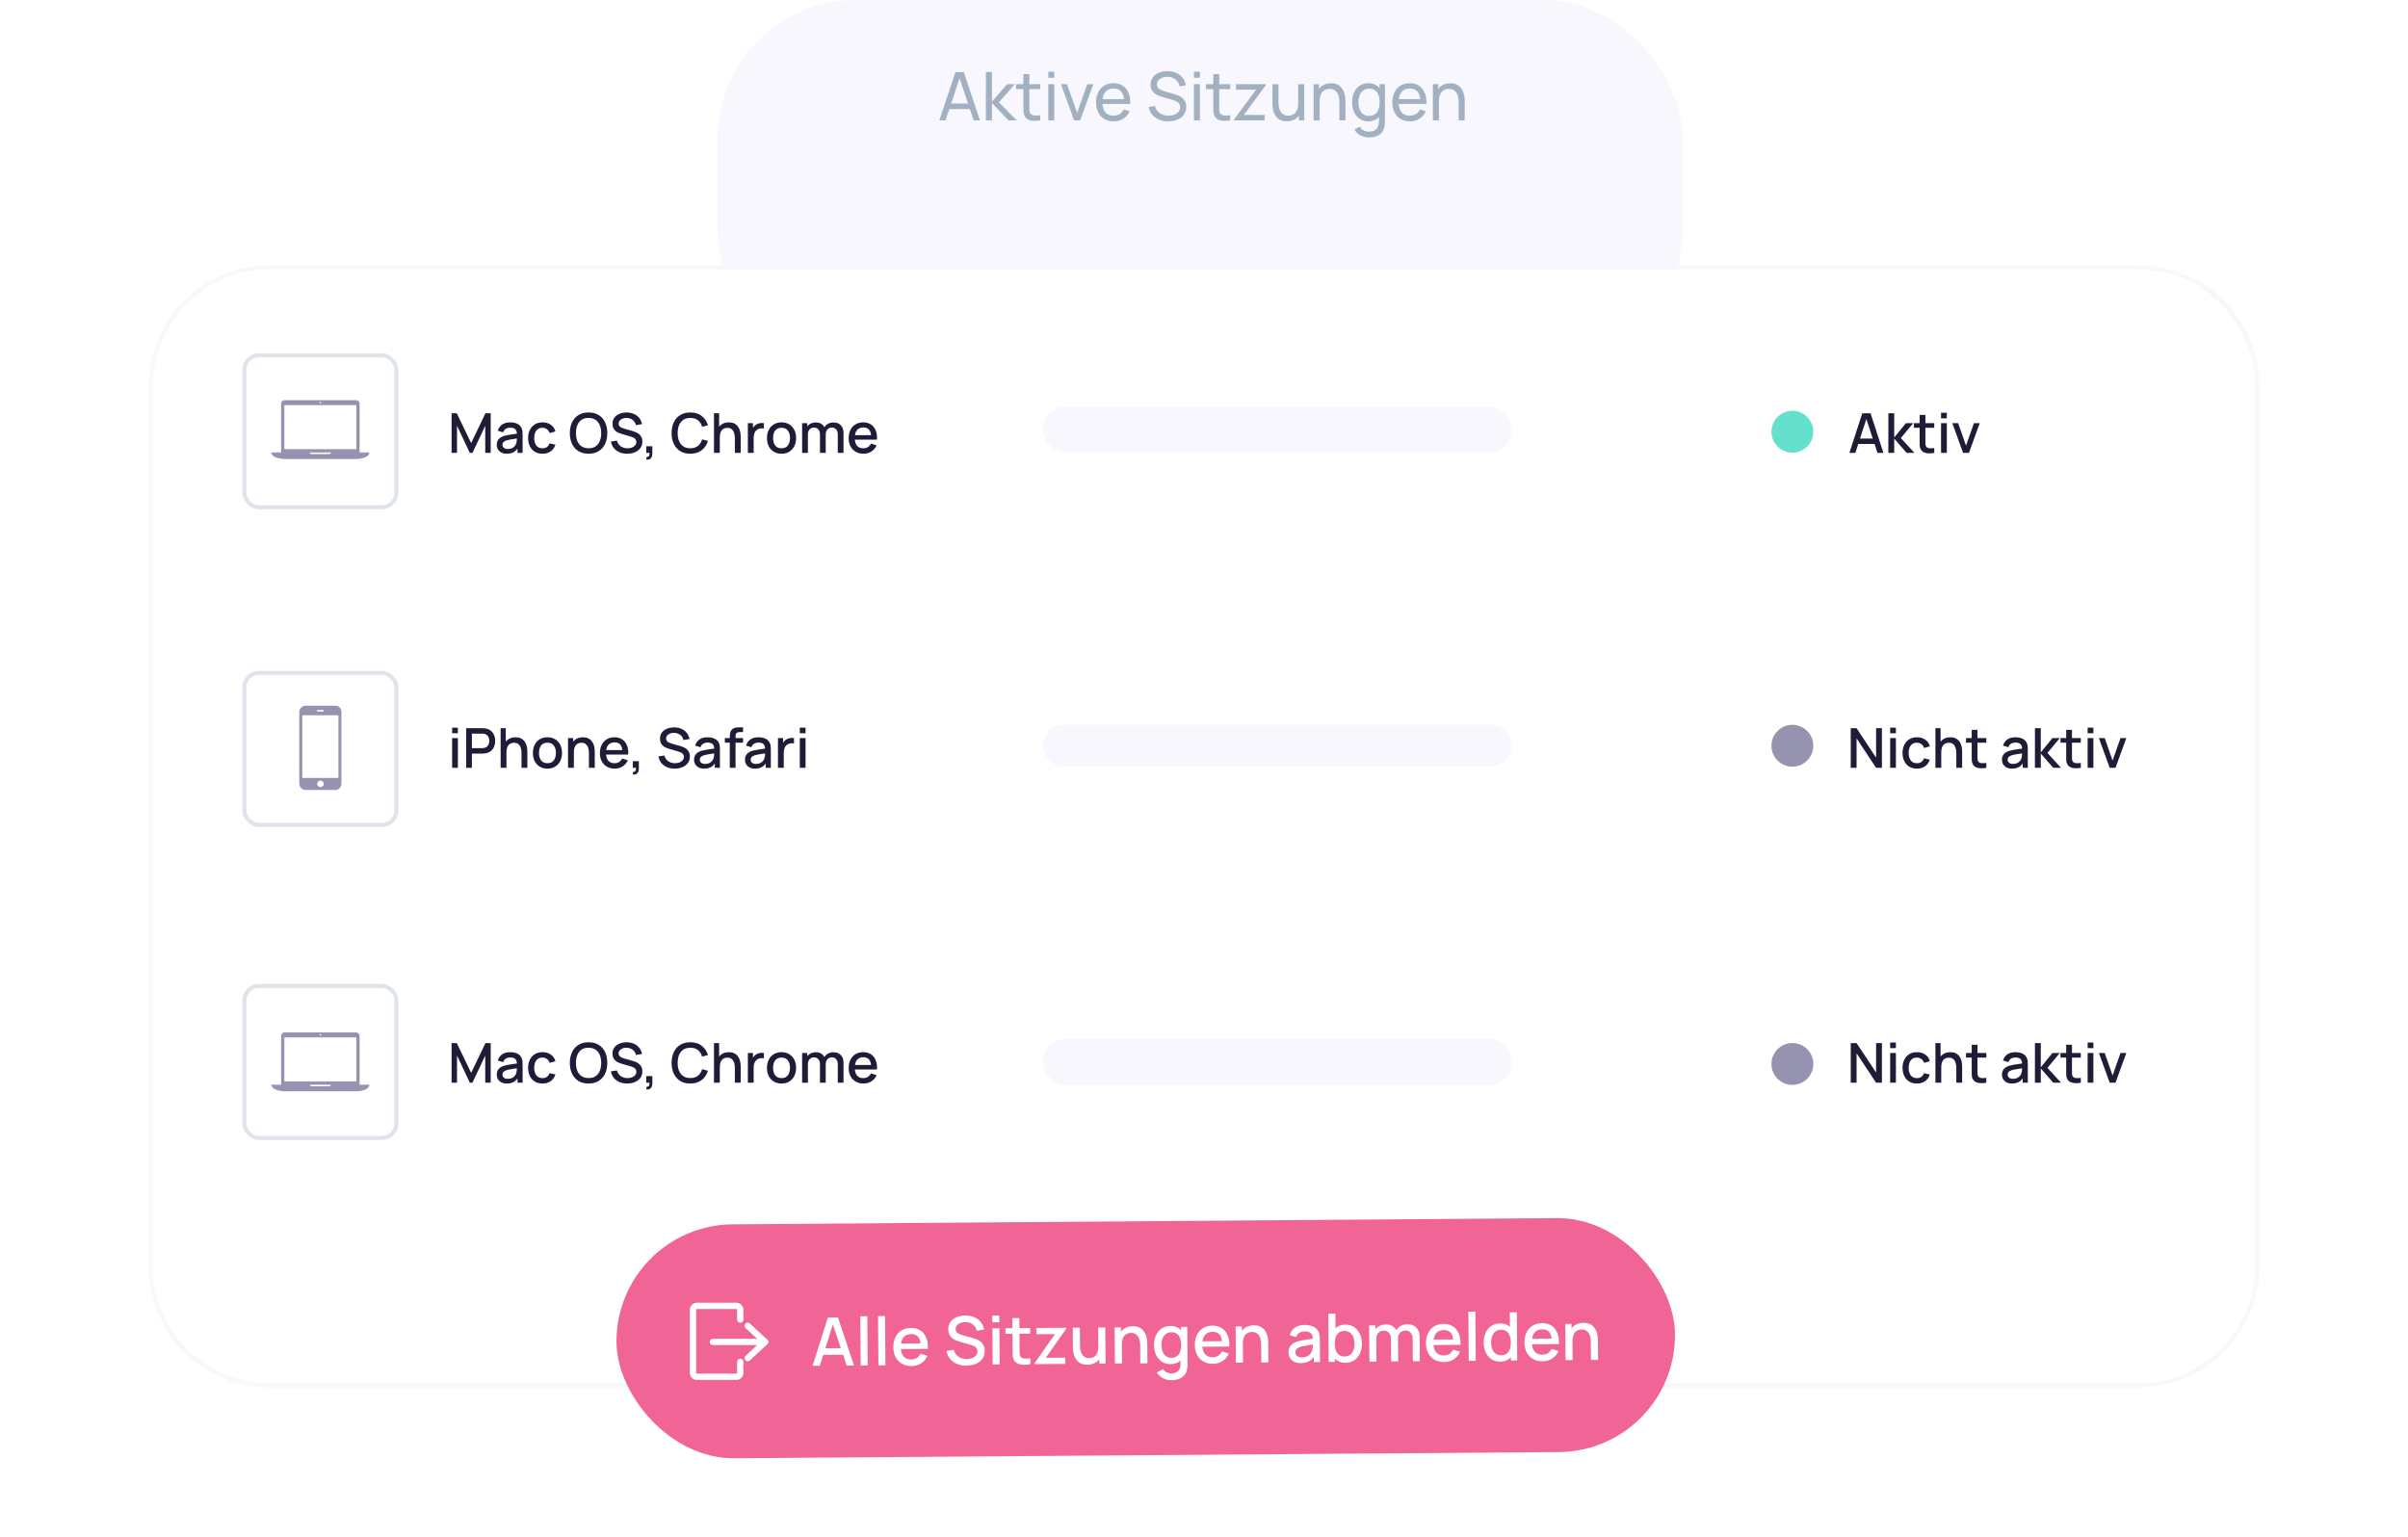 <svg width="575" height="367" viewBox="0 0 575 367" fill="none" xmlns="http://www.w3.org/2000/svg">
<rect x="171.346" width="230.449" height="88" rx="33" fill="#F8F7FE"/>
<path d="M224.298 28.746L228.154 17.226H230.138L233.994 28.746H232.514L228.906 18.058H229.354L225.778 28.746H224.298ZM226.154 26.05V24.714H232.138V26.05H226.154ZM235.418 28.746L235.426 17.226H236.866V24.266L240.49 20.106H242.338L238.522 24.426L242.786 28.746H240.794L236.866 24.586V28.746H235.418ZM248.406 28.746C247.894 28.847 247.387 28.887 246.886 28.866C246.39 28.85 245.947 28.751 245.558 28.57C245.169 28.383 244.873 28.095 244.67 27.706C244.499 27.365 244.406 27.021 244.39 26.674C244.379 26.322 244.374 25.925 244.374 25.482V17.706H245.798V25.418C245.798 25.77 245.801 26.071 245.806 26.322C245.817 26.573 245.873 26.789 245.974 26.97C246.166 27.311 246.47 27.511 246.886 27.57C247.307 27.629 247.814 27.613 248.406 27.522V28.746ZM242.622 21.282V20.106H248.406V21.282H242.622ZM250.32 18.578V17.106H251.744V18.578H250.32ZM250.32 28.746V20.106H251.744V28.746H250.32ZM256.48 28.746L253.344 20.106H254.784L257.208 26.93L259.624 20.106H261.072L257.936 28.746H256.48ZM265.951 28.986C265.103 28.986 264.362 28.799 263.727 28.426C263.098 28.047 262.607 27.522 262.255 26.85C261.903 26.173 261.727 25.383 261.727 24.482C261.727 23.538 261.9 22.722 262.247 22.034C262.594 21.341 263.076 20.807 263.695 20.434C264.319 20.055 265.05 19.866 265.887 19.866C266.756 19.866 267.495 20.066 268.103 20.466C268.716 20.866 269.175 21.437 269.479 22.178C269.788 22.919 269.922 23.802 269.879 24.826H268.439V24.314C268.423 23.253 268.207 22.461 267.791 21.938C267.375 21.41 266.756 21.146 265.935 21.146C265.055 21.146 264.386 21.429 263.927 21.994C263.468 22.559 263.239 23.37 263.239 24.426C263.239 25.445 263.468 26.234 263.927 26.794C264.386 27.354 265.039 27.634 265.887 27.634C266.458 27.634 266.954 27.503 267.375 27.242C267.796 26.981 268.127 26.605 268.367 26.114L269.735 26.586C269.399 27.349 268.892 27.941 268.215 28.362C267.543 28.778 266.788 28.986 265.951 28.986ZM262.759 24.826V23.682H269.143V24.826H262.759ZM278.951 28.986C278.135 28.986 277.399 28.847 276.743 28.57C276.092 28.293 275.554 27.898 275.127 27.386C274.706 26.869 274.431 26.258 274.303 25.554L275.775 25.322C275.962 26.047 276.348 26.615 276.935 27.026C277.527 27.431 278.223 27.634 279.023 27.634C279.54 27.634 280.007 27.554 280.423 27.394C280.844 27.229 281.178 26.994 281.423 26.69C281.668 26.386 281.791 26.026 281.791 25.61C281.791 25.354 281.746 25.135 281.655 24.954C281.57 24.767 281.45 24.61 281.295 24.482C281.146 24.349 280.975 24.237 280.783 24.146C280.591 24.055 280.391 23.981 280.183 23.922L277.247 23.05C276.927 22.954 276.618 22.834 276.319 22.69C276.02 22.541 275.754 22.357 275.519 22.138C275.284 21.914 275.098 21.647 274.959 21.338C274.82 21.023 274.751 20.653 274.751 20.226C274.751 19.543 274.927 18.962 275.279 18.482C275.636 17.997 276.119 17.626 276.727 17.37C277.335 17.114 278.02 16.989 278.783 16.994C279.556 16.999 280.247 17.138 280.855 17.41C281.468 17.677 281.975 18.061 282.375 18.562C282.78 19.063 283.052 19.663 283.191 20.362L281.679 20.626C281.599 20.157 281.42 19.754 281.143 19.418C280.871 19.077 280.53 18.815 280.119 18.634C279.708 18.447 279.258 18.351 278.767 18.346C278.298 18.341 277.874 18.415 277.495 18.57C277.116 18.725 276.815 18.941 276.591 19.218C276.367 19.49 276.255 19.805 276.255 20.162C276.255 20.514 276.356 20.799 276.559 21.018C276.762 21.231 277.01 21.402 277.303 21.53C277.602 21.653 277.892 21.754 278.175 21.834L280.367 22.466C280.618 22.535 280.906 22.631 281.231 22.754C281.562 22.877 281.882 23.05 282.191 23.274C282.5 23.493 282.756 23.786 282.959 24.154C283.162 24.517 283.263 24.975 283.263 25.53C283.263 26.085 283.151 26.578 282.927 27.01C282.708 27.442 282.402 27.805 282.007 28.098C281.612 28.386 281.154 28.605 280.631 28.754C280.108 28.909 279.548 28.986 278.951 28.986ZM285.101 18.578V17.106H286.525V18.578H285.101ZM285.101 28.746V20.106H286.525V28.746H285.101ZM293.75 28.746C293.238 28.847 292.731 28.887 292.23 28.866C291.734 28.85 291.291 28.751 290.902 28.57C290.512 28.383 290.216 28.095 290.014 27.706C289.843 27.365 289.75 27.021 289.734 26.674C289.723 26.322 289.718 25.925 289.718 25.482V17.706H291.142V25.418C291.142 25.77 291.144 26.071 291.15 26.322C291.16 26.573 291.216 26.789 291.318 26.97C291.51 27.311 291.814 27.511 292.23 27.57C292.651 27.629 293.158 27.613 293.75 27.522V28.746ZM287.966 21.282V20.106H293.75V21.282H287.966ZM294.704 28.746V28.49L299.944 21.402H295.136V20.106H302.24V20.378L297.008 27.45H301.968V28.746H294.704ZM307.284 28.97C306.729 28.97 306.252 28.882 305.852 28.706C305.457 28.53 305.129 28.295 304.868 28.002C304.606 27.709 304.401 27.383 304.252 27.026C304.102 26.669 303.996 26.303 303.932 25.93C303.873 25.557 303.844 25.207 303.844 24.882V20.106H305.284V24.434C305.284 24.839 305.321 25.231 305.396 25.61C305.47 25.989 305.596 26.33 305.772 26.634C305.953 26.938 306.193 27.178 306.492 27.354C306.796 27.53 307.174 27.618 307.628 27.618C307.985 27.618 308.31 27.557 308.604 27.434C308.897 27.311 309.148 27.13 309.356 26.89C309.564 26.645 309.724 26.335 309.836 25.962C309.948 25.589 310.004 25.154 310.004 24.658L310.94 24.946C310.94 25.778 310.788 26.495 310.484 27.098C310.185 27.701 309.761 28.165 309.212 28.49C308.668 28.81 308.025 28.97 307.284 28.97ZM310.164 28.746V26.434H310.004V20.106H311.436V28.746H310.164ZM319.828 28.746V24.418C319.828 24.007 319.79 23.613 319.716 23.234C319.646 22.855 319.521 22.517 319.34 22.218C319.164 21.914 318.924 21.674 318.62 21.498C318.321 21.322 317.942 21.234 317.484 21.234C317.126 21.234 316.801 21.295 316.508 21.418C316.22 21.535 315.972 21.717 315.764 21.962C315.556 22.207 315.393 22.517 315.276 22.89C315.164 23.258 315.108 23.693 315.108 24.194L314.172 23.906C314.172 23.069 314.321 22.351 314.62 21.754C314.924 21.151 315.348 20.69 315.892 20.37C316.441 20.045 317.086 19.882 317.828 19.882C318.388 19.882 318.865 19.97 319.26 20.146C319.654 20.322 319.982 20.557 320.244 20.85C320.505 21.138 320.71 21.463 320.86 21.826C321.009 22.183 321.113 22.549 321.172 22.922C321.236 23.29 321.268 23.639 321.268 23.97V28.746H319.828ZM313.668 28.746V20.106H314.948V22.418H315.108V28.746H313.668ZM326.844 32.826C326.39 32.826 325.948 32.757 325.516 32.618C325.084 32.479 324.686 32.269 324.324 31.986C323.966 31.709 323.668 31.357 323.428 30.93L324.732 30.242C324.945 30.663 325.246 30.97 325.636 31.162C326.03 31.354 326.436 31.45 326.852 31.45C327.401 31.45 327.857 31.349 328.22 31.146C328.582 30.949 328.849 30.653 329.02 30.258C329.196 29.863 329.281 29.373 329.276 28.786V26.426H329.444V20.106H330.708V28.802C330.708 29.037 330.7 29.263 330.684 29.482C330.673 29.701 330.646 29.917 330.604 30.13C330.492 30.743 330.27 31.247 329.94 31.642C329.609 32.042 329.182 32.338 328.66 32.53C328.137 32.727 327.532 32.826 326.844 32.826ZM326.74 28.986C325.934 28.986 325.244 28.786 324.668 28.386C324.092 27.981 323.646 27.434 323.332 26.746C323.022 26.058 322.868 25.282 322.868 24.418C322.868 23.554 323.022 22.778 323.332 22.09C323.646 21.402 324.092 20.861 324.668 20.466C325.244 20.066 325.932 19.866 326.732 19.866C327.548 19.866 328.233 20.063 328.788 20.458C329.342 20.853 329.761 21.394 330.044 22.082C330.332 22.77 330.476 23.549 330.476 24.418C330.476 25.277 330.332 26.053 330.044 26.746C329.761 27.434 329.342 27.981 328.788 28.386C328.233 28.786 327.55 28.986 326.74 28.986ZM326.916 27.682C327.497 27.682 327.974 27.543 328.348 27.266C328.721 26.983 328.996 26.597 329.172 26.106C329.353 25.61 329.444 25.047 329.444 24.418C329.444 23.778 329.353 23.215 329.172 22.73C328.996 22.239 328.724 21.858 328.356 21.586C327.988 21.309 327.521 21.17 326.956 21.17C326.369 21.17 325.884 21.314 325.5 21.602C325.121 21.89 324.838 22.279 324.652 22.77C324.47 23.261 324.38 23.81 324.38 24.418C324.38 25.031 324.473 25.586 324.66 26.082C324.846 26.573 325.126 26.962 325.5 27.25C325.878 27.538 326.35 27.682 326.916 27.682ZM336.685 28.986C335.837 28.986 335.096 28.799 334.461 28.426C333.832 28.047 333.341 27.522 332.989 26.85C332.637 26.173 332.461 25.383 332.461 24.482C332.461 23.538 332.635 22.722 332.981 22.034C333.328 21.341 333.811 20.807 334.429 20.434C335.053 20.055 335.784 19.866 336.621 19.866C337.491 19.866 338.229 20.066 338.837 20.466C339.451 20.866 339.909 21.437 340.213 22.178C340.523 22.919 340.656 23.802 340.613 24.826H339.173V24.314C339.157 23.253 338.941 22.461 338.525 21.938C338.109 21.41 337.491 21.146 336.669 21.146C335.789 21.146 335.12 21.429 334.661 21.994C334.203 22.559 333.973 23.37 333.973 24.426C333.973 25.445 334.203 26.234 334.661 26.794C335.12 27.354 335.773 27.634 336.621 27.634C337.192 27.634 337.688 27.503 338.109 27.242C338.531 26.981 338.861 26.605 339.101 26.114L340.469 26.586C340.133 27.349 339.627 27.941 338.949 28.362C338.277 28.778 337.523 28.986 336.685 28.986ZM333.493 24.826V23.682H339.877V24.826H333.493ZM348.312 28.746V24.418C348.312 24.007 348.275 23.613 348.2 23.234C348.131 22.855 348.005 22.517 347.824 22.218C347.648 21.914 347.408 21.674 347.104 21.498C346.805 21.322 346.427 21.234 345.968 21.234C345.611 21.234 345.285 21.295 344.992 21.418C344.704 21.535 344.456 21.717 344.248 21.962C344.04 22.207 343.877 22.517 343.76 22.89C343.648 23.258 343.592 23.693 343.592 24.194L342.656 23.906C342.656 23.069 342.805 22.351 343.104 21.754C343.408 21.151 343.832 20.69 344.376 20.37C344.925 20.045 345.571 19.882 346.312 19.882C346.872 19.882 347.349 19.97 347.744 20.146C348.139 20.322 348.467 20.557 348.728 20.85C348.989 21.138 349.195 21.463 349.344 21.826C349.493 22.183 349.597 22.549 349.656 22.922C349.72 23.29 349.752 23.639 349.752 23.97V28.746H348.312ZM342.152 28.746V20.106H343.432V22.418H343.592V28.746H342.152Z" fill="#A1B1C1"/>
<g filter="url(#filter0_d_1413_29554)">
<path fill-rule="evenodd" clip-rule="evenodd" d="M36 83.516C36 67.825 48.72 55.105 64.41 55.105H510.59C526.28 55.105 539 67.825 539 83.516V293.695C539 309.386 526.28 322.105 510.59 322.105H64.41C48.72 322.105 36 309.386 36 293.695V83.516Z" fill="white"/>
<path fill-rule="evenodd" clip-rule="evenodd" d="M36 83.516C36 67.825 48.72 55.105 64.41 55.105H510.59C526.28 55.105 539 67.825 539 83.516V293.695C539 309.386 526.28 322.105 510.59 322.105H64.41C48.72 322.105 36 309.386 36 293.695V83.516Z" stroke="#F8F7FE" stroke-width="1.013"/>
</g>
<path d="M107.833 108.166V98.703H109.075L112.505 105.82L115.916 98.703H117.171V108.159H115.87V101.686L112.814 108.166H112.19L109.128 101.686V108.166H107.833ZM121.017 108.363C120.491 108.363 120.051 108.267 119.696 108.074C119.341 107.877 119.072 107.618 118.888 107.299C118.708 106.974 118.618 106.62 118.618 106.234C118.618 105.875 118.682 105.559 118.809 105.288C118.936 105.016 119.124 104.786 119.374 104.598C119.624 104.405 119.93 104.249 120.294 104.131C120.609 104.039 120.966 103.958 121.365 103.888C121.764 103.818 122.182 103.752 122.62 103.691C123.063 103.629 123.501 103.568 123.934 103.507L123.435 103.783C123.444 103.226 123.326 102.815 123.08 102.547C122.839 102.276 122.423 102.14 121.832 102.14C121.459 102.14 121.117 102.228 120.806 102.403C120.495 102.574 120.279 102.858 120.156 103.257L118.874 102.863C119.05 102.254 119.383 101.77 119.873 101.41C120.368 101.051 121.025 100.872 121.845 100.872C122.48 100.872 123.032 100.981 123.501 101.2C123.974 101.415 124.32 101.757 124.539 102.225C124.653 102.458 124.723 102.703 124.749 102.961C124.776 103.22 124.789 103.498 124.789 103.796V108.166H123.573V106.543L123.81 106.753C123.516 107.296 123.142 107.702 122.686 107.969C122.235 108.232 121.678 108.363 121.017 108.363ZM121.26 107.239C121.65 107.239 121.985 107.172 122.265 107.036C122.546 106.896 122.771 106.718 122.942 106.503C123.113 106.289 123.225 106.065 123.277 105.833C123.352 105.623 123.393 105.386 123.402 105.123C123.415 104.861 123.422 104.65 123.422 104.493L123.869 104.657C123.435 104.723 123.041 104.782 122.686 104.834C122.331 104.887 122.009 104.939 121.72 104.992C121.435 105.04 121.181 105.099 120.958 105.169C120.769 105.235 120.601 105.314 120.452 105.406C120.307 105.498 120.191 105.61 120.103 105.741C120.02 105.873 119.978 106.032 119.978 106.221C119.978 106.405 120.024 106.576 120.116 106.733C120.208 106.887 120.349 107.009 120.537 107.101C120.725 107.193 120.966 107.239 121.26 107.239ZM129.531 108.363C128.804 108.363 128.186 108.201 127.678 107.877C127.17 107.553 126.78 107.108 126.508 106.543C126.241 105.978 126.105 105.336 126.101 104.617C126.105 103.886 126.245 103.24 126.521 102.679C126.797 102.114 127.192 101.671 127.704 101.351C128.217 101.032 128.832 100.872 129.551 100.872C130.326 100.872 130.988 101.064 131.536 101.45C132.088 101.835 132.451 102.363 132.626 103.034L131.26 103.428C131.124 103.029 130.9 102.72 130.589 102.501C130.283 102.278 129.93 102.166 129.531 102.166C129.08 102.166 128.71 102.274 128.421 102.488C128.132 102.699 127.917 102.988 127.777 103.356C127.636 103.724 127.564 104.144 127.56 104.617C127.564 105.349 127.731 105.94 128.059 106.392C128.392 106.843 128.883 107.069 129.531 107.069C129.974 107.069 130.331 106.968 130.602 106.766C130.878 106.56 131.089 106.267 131.233 105.886L132.626 106.214C132.394 106.906 132.011 107.439 131.476 107.811C130.942 108.179 130.294 108.363 129.531 108.363ZM140.546 108.363C139.6 108.363 138.793 108.157 138.128 107.745C137.462 107.329 136.951 106.751 136.596 106.011C136.246 105.27 136.071 104.411 136.071 103.435C136.071 102.458 136.246 101.599 136.596 100.858C136.951 100.118 137.462 99.542 138.128 99.13C138.793 98.714 139.6 98.506 140.546 98.506C141.488 98.506 142.292 98.714 142.958 99.13C143.628 99.542 144.138 100.118 144.489 100.858C144.839 101.599 145.014 102.458 145.014 103.435C145.014 104.411 144.839 105.27 144.489 106.011C144.138 106.751 143.628 107.329 142.958 107.745C142.292 108.157 141.488 108.363 140.546 108.363ZM140.546 107.055C141.216 107.064 141.773 106.917 142.215 106.615C142.662 106.308 142.997 105.884 143.22 105.34C143.444 104.793 143.556 104.157 143.556 103.435C143.556 102.712 143.444 102.081 143.22 101.542C142.997 100.999 142.662 100.576 142.215 100.274C141.773 99.971 141.216 99.818 140.546 99.814C139.876 99.805 139.317 99.952 138.87 100.254C138.428 100.556 138.095 100.981 137.871 101.529C137.648 102.076 137.534 102.712 137.53 103.435C137.525 104.157 137.635 104.79 137.858 105.334C138.082 105.873 138.417 106.293 138.864 106.595C139.315 106.898 139.876 107.051 140.546 107.055ZM149.756 108.363C149.077 108.363 148.463 108.247 147.916 108.015C147.372 107.778 146.923 107.443 146.568 107.009C146.218 106.571 145.99 106.052 145.885 105.452L147.318 105.235C147.462 105.813 147.764 106.265 148.224 106.589C148.684 106.909 149.221 107.069 149.834 107.069C150.216 107.069 150.566 107.009 150.886 106.891C151.206 106.768 151.462 106.595 151.655 106.372C151.852 106.144 151.951 105.873 151.951 105.557C151.951 105.386 151.92 105.235 151.859 105.104C151.802 104.972 151.721 104.858 151.615 104.762C151.515 104.661 151.39 104.576 151.241 104.506C151.096 104.431 150.936 104.368 150.761 104.315L148.336 103.599C148.1 103.529 147.859 103.439 147.613 103.329C147.368 103.215 147.142 103.069 146.936 102.889C146.735 102.705 146.571 102.479 146.444 102.212C146.317 101.941 146.253 101.612 146.253 101.226C146.253 100.644 146.402 100.151 146.7 99.748C147.002 99.341 147.41 99.034 147.922 98.828C148.435 98.618 149.009 98.512 149.644 98.512C150.284 98.521 150.855 98.635 151.359 98.854C151.867 99.073 152.288 99.389 152.621 99.8C152.958 100.208 153.19 100.703 153.317 101.286L151.845 101.535C151.78 101.18 151.639 100.876 151.425 100.622C151.21 100.363 150.947 100.166 150.636 100.03C150.325 99.89 149.988 99.818 149.624 99.814C149.274 99.805 148.952 99.857 148.658 99.971C148.369 100.085 148.137 100.245 147.962 100.451C147.791 100.657 147.705 100.894 147.705 101.161C147.705 101.424 147.782 101.636 147.935 101.798C148.089 101.96 148.277 102.09 148.5 102.186C148.728 102.278 148.954 102.355 149.177 102.416L150.925 102.909C151.144 102.97 151.392 103.053 151.668 103.159C151.948 103.259 152.218 103.402 152.476 103.586C152.739 103.77 152.956 104.015 153.127 104.322C153.298 104.624 153.383 105.005 153.383 105.465C153.383 105.943 153.287 106.363 153.094 106.727C152.901 107.086 152.636 107.388 152.299 107.634C151.966 107.875 151.58 108.056 151.142 108.179C150.704 108.302 150.242 108.363 149.756 108.363ZM154.318 109.737L154.404 109.125C154.592 109.139 154.739 109.104 154.844 109.02C154.949 108.937 155.019 108.821 155.054 108.672C155.089 108.523 155.096 108.354 155.074 108.166H154.318V106.582H155.771V108.297C155.771 108.814 155.646 109.204 155.396 109.467C155.151 109.73 154.792 109.82 154.318 109.737ZM164.843 108.363C163.896 108.363 163.09 108.157 162.424 107.745C161.758 107.329 161.248 106.751 160.893 106.011C160.543 105.27 160.367 104.411 160.367 103.435C160.367 102.458 160.543 101.599 160.893 100.858C161.248 100.118 161.758 99.542 162.424 99.13C163.09 98.714 163.896 98.506 164.843 98.506C165.933 98.506 166.836 98.782 167.55 99.334C168.268 99.886 168.768 100.628 169.048 101.562L167.655 101.936C167.471 101.275 167.143 100.756 166.669 100.379C166.201 100.002 165.592 99.814 164.843 99.814C164.172 99.814 163.614 99.965 163.167 100.267C162.72 100.569 162.383 100.992 162.155 101.535C161.931 102.079 161.82 102.712 161.82 103.435C161.815 104.157 161.925 104.79 162.148 105.334C162.376 105.877 162.713 106.3 163.16 106.602C163.611 106.904 164.172 107.055 164.843 107.055C165.592 107.055 166.201 106.867 166.669 106.49C167.143 106.109 167.471 105.59 167.655 104.933L169.048 105.307C168.768 106.241 168.268 106.983 167.55 107.535C166.836 108.087 165.933 108.363 164.843 108.363ZM175.475 108.166V104.677C175.475 104.401 175.451 104.118 175.403 103.829C175.359 103.535 175.271 103.264 175.14 103.014C175.013 102.764 174.831 102.563 174.594 102.409C174.362 102.256 174.058 102.179 173.681 102.179C173.435 102.179 173.203 102.221 172.984 102.304C172.765 102.383 172.572 102.512 172.406 102.692C172.244 102.872 172.115 103.108 172.018 103.402C171.926 103.695 171.88 104.052 171.88 104.473L171.026 104.151C171.026 103.507 171.146 102.939 171.387 102.449C171.628 101.954 171.974 101.568 172.426 101.292C172.877 101.016 173.422 100.878 174.062 100.878C174.553 100.878 174.964 100.957 175.297 101.115C175.63 101.272 175.9 101.481 176.106 101.739C176.316 101.993 176.476 102.271 176.585 102.574C176.695 102.876 176.769 103.172 176.809 103.461C176.848 103.75 176.868 104.004 176.868 104.223V108.166H175.475ZM170.487 108.166V98.703H171.716V103.809H171.88V108.166H170.487ZM178.58 108.166V101.069H179.802V102.791L179.631 102.567C179.719 102.339 179.833 102.131 179.973 101.943C180.113 101.75 180.275 101.592 180.459 101.47C180.639 101.338 180.838 101.237 181.057 101.167C181.281 101.093 181.508 101.049 181.741 101.036C181.973 101.018 182.196 101.029 182.411 101.069V102.357C182.179 102.295 181.92 102.278 181.635 102.304C181.355 102.331 181.097 102.42 180.86 102.574C180.637 102.718 180.459 102.893 180.328 103.099C180.201 103.305 180.109 103.535 180.052 103.789C179.995 104.039 179.966 104.304 179.966 104.585V108.166H178.58ZM186.616 108.363C185.906 108.363 185.291 108.203 184.769 107.883C184.248 107.564 183.845 107.123 183.56 106.563C183.28 105.997 183.14 105.347 183.14 104.611C183.14 103.87 183.284 103.22 183.573 102.659C183.863 102.094 184.268 101.656 184.789 101.345C185.31 101.029 185.919 100.872 186.616 100.872C187.326 100.872 187.941 101.032 188.463 101.351C188.984 101.671 189.387 102.111 189.672 102.672C189.957 103.233 190.099 103.879 190.099 104.611C190.099 105.351 189.954 106.004 189.665 106.569C189.38 107.13 188.977 107.57 188.456 107.89C187.935 108.205 187.321 108.363 186.616 108.363ZM186.616 107.069C187.295 107.069 187.801 106.841 188.134 106.385C188.471 105.925 188.64 105.334 188.64 104.611C188.64 103.87 188.469 103.279 188.127 102.837C187.79 102.39 187.286 102.166 186.616 102.166C186.156 102.166 185.777 102.271 185.479 102.482C185.181 102.688 184.96 102.975 184.815 103.343C184.671 103.706 184.599 104.129 184.599 104.611C184.599 105.356 184.769 105.951 185.111 106.398C185.453 106.845 185.955 107.069 186.616 107.069ZM200.047 108.166L200.053 103.743C200.053 103.231 199.922 102.832 199.659 102.547C199.396 102.258 199.05 102.114 198.621 102.114C198.358 102.114 198.117 102.175 197.898 102.298C197.683 102.416 197.508 102.596 197.372 102.837C197.241 103.073 197.175 103.371 197.175 103.73L196.511 103.395C196.502 102.896 196.607 102.458 196.827 102.081C197.05 101.704 197.352 101.413 197.733 101.207C198.115 100.996 198.542 100.891 199.015 100.891C199.782 100.891 200.375 101.121 200.796 101.581C201.216 102.041 201.427 102.653 201.427 103.415L201.42 108.166H200.047ZM191.536 108.166V101.069H192.759V103.119H192.916V108.166H191.536ZM195.795 108.166L195.801 103.77C195.801 103.253 195.67 102.847 195.407 102.554C195.149 102.26 194.8 102.114 194.362 102.114C193.929 102.114 193.578 102.263 193.311 102.561C193.048 102.858 192.916 103.248 192.916 103.73L192.259 103.31C192.259 102.845 192.371 102.431 192.594 102.068C192.818 101.704 193.12 101.417 193.501 101.207C193.883 100.996 194.314 100.891 194.796 100.891C195.3 100.891 195.729 100.999 196.084 101.213C196.439 101.424 196.708 101.719 196.892 102.1C197.081 102.482 197.175 102.924 197.175 103.428L197.168 108.166H195.795ZM206.191 108.363C205.486 108.363 204.866 108.21 204.331 107.903C203.801 107.592 203.387 107.161 203.089 106.609C202.796 106.052 202.649 105.408 202.649 104.677C202.649 103.901 202.793 103.229 203.083 102.659C203.376 102.09 203.784 101.649 204.305 101.338C204.826 101.027 205.433 100.872 206.125 100.872C206.848 100.872 207.464 101.04 207.972 101.378C208.48 101.711 208.859 102.186 209.109 102.804C209.363 103.421 209.464 104.155 209.411 105.005H208.038V104.506C208.029 103.682 207.871 103.073 207.564 102.679C207.262 102.285 206.8 102.087 206.178 102.087C205.49 102.087 204.973 102.304 204.627 102.738C204.281 103.172 204.108 103.798 204.108 104.617C204.108 105.397 204.281 106.002 204.627 106.431C204.973 106.856 205.472 107.069 206.125 107.069C206.555 107.069 206.925 106.972 207.236 106.779C207.551 106.582 207.797 106.302 207.972 105.938L209.319 106.365C209.043 107.001 208.625 107.494 208.064 107.844C207.503 108.19 206.879 108.363 206.191 108.363ZM203.661 105.005V103.934H208.728V105.005H203.661Z" fill="#1F1C37"/>
<path d="M441.612 108.166L444.687 98.703H446.665L449.741 108.166H448.315L445.482 99.531H445.837L443.038 108.166H441.612ZM443.209 106.03V104.742H448.15V106.03H443.209ZM450.913 108.166L450.92 98.703H452.313V104.486L455.099 101.069H456.847L453.903 104.617L457.149 108.166H455.283L452.313 104.749V108.166H450.913ZM461.873 108.166C461.426 108.254 460.988 108.291 460.559 108.278C460.13 108.265 459.746 108.181 459.409 108.028C459.072 107.875 458.818 107.634 458.647 107.305C458.493 107.012 458.41 106.714 458.397 106.411C458.388 106.105 458.384 105.759 458.384 105.373V99.097H459.764V105.307C459.764 105.592 459.766 105.84 459.77 106.05C459.779 106.26 459.825 106.438 459.908 106.582C460.066 106.854 460.316 107.009 460.658 107.049C461.004 107.084 461.409 107.069 461.873 107.003V108.166ZM457.023 102.173V101.069H461.873V102.173H457.023ZM463.501 99.906V98.572H464.875V99.906H463.501ZM463.501 108.166V101.069H464.875V108.166H463.501ZM468.767 108.166L466.191 101.069H467.577L469.463 106.444L471.349 101.069H472.736L470.16 108.166H468.767Z" fill="#1F1C37"/>
<path d="M107.965 175.115V173.781H109.338V175.115H107.965ZM107.965 183.375V176.278H109.338V183.375H107.965ZM111.311 183.375V173.912H115.136C115.228 173.912 115.342 173.916 115.478 173.925C115.614 173.93 115.743 173.943 115.865 173.965C116.391 174.048 116.829 174.227 117.18 174.503C117.535 174.779 117.8 175.128 117.975 175.548C118.15 175.969 118.238 176.433 118.238 176.941C118.238 177.454 118.15 177.921 117.975 178.341C117.8 178.762 117.535 179.11 117.18 179.386C116.829 179.662 116.391 179.842 115.865 179.925C115.743 179.942 115.611 179.956 115.471 179.964C115.335 179.973 115.224 179.978 115.136 179.978H112.685V183.375H111.311ZM112.685 178.676H115.083C115.171 178.676 115.267 178.672 115.373 178.663C115.482 178.654 115.585 178.639 115.681 178.617C115.962 178.552 116.187 178.431 116.358 178.256C116.529 178.076 116.652 177.87 116.726 177.638C116.801 177.406 116.838 177.174 116.838 176.941C116.838 176.709 116.801 176.479 116.726 176.251C116.652 176.019 116.529 175.816 116.358 175.64C116.187 175.461 115.962 175.338 115.681 175.272C115.585 175.246 115.482 175.228 115.373 175.22C115.267 175.211 115.171 175.207 115.083 175.207H112.685V178.676ZM124.533 183.375V179.886C124.533 179.61 124.509 179.327 124.46 179.038C124.417 178.744 124.329 178.473 124.198 178.223C124.07 177.973 123.889 177.772 123.652 177.618C123.42 177.465 123.115 177.388 122.739 177.388C122.493 177.388 122.261 177.43 122.042 177.513C121.823 177.592 121.63 177.721 121.464 177.901C121.302 178.081 121.172 178.317 121.076 178.611C120.984 178.904 120.938 179.261 120.938 179.682L120.084 179.36C120.084 178.716 120.204 178.148 120.445 177.658C120.686 177.163 121.032 176.777 121.483 176.501C121.935 176.225 122.48 176.087 123.12 176.087C123.61 176.087 124.022 176.166 124.355 176.324C124.688 176.481 124.958 176.69 125.164 176.948C125.374 177.202 125.534 177.48 125.643 177.783C125.753 178.085 125.827 178.381 125.867 178.67C125.906 178.959 125.926 179.213 125.926 179.432V183.375H124.533ZM119.545 183.375V173.912H120.774V179.018H120.938V183.375H119.545ZM130.72 183.572C130.01 183.572 129.394 183.412 128.873 183.092C128.352 182.773 127.949 182.332 127.664 181.772C127.383 181.206 127.243 180.556 127.243 179.82C127.243 179.079 127.388 178.429 127.677 177.868C127.966 177.303 128.371 176.865 128.893 176.554C129.414 176.238 130.023 176.081 130.72 176.081C131.429 176.081 132.045 176.241 132.566 176.56C133.088 176.88 133.491 177.32 133.775 177.881C134.06 178.442 134.202 179.088 134.202 179.82C134.202 180.56 134.058 181.213 133.769 181.778C133.484 182.339 133.081 182.779 132.56 183.099C132.038 183.414 131.425 183.572 130.72 183.572ZM130.72 182.278C131.399 182.278 131.905 182.05 132.238 181.594C132.575 181.134 132.744 180.543 132.744 179.82C132.744 179.079 132.573 178.488 132.231 178.045C131.894 177.599 131.39 177.375 130.72 177.375C130.26 177.375 129.881 177.48 129.583 177.691C129.285 177.897 129.064 178.183 128.919 178.552C128.774 178.915 128.702 179.338 128.702 179.82C128.702 180.565 128.873 181.16 129.215 181.607C129.556 182.054 130.058 182.278 130.72 182.278ZM140.628 183.375V179.886C140.628 179.61 140.604 179.327 140.555 179.038C140.512 178.744 140.424 178.473 140.293 178.223C140.166 177.973 139.984 177.772 139.747 177.618C139.515 177.465 139.211 177.388 138.834 177.388C138.588 177.388 138.356 177.43 138.137 177.513C137.918 177.592 137.725 177.721 137.559 177.901C137.397 178.081 137.268 178.317 137.171 178.611C137.079 178.904 137.033 179.261 137.033 179.682L136.179 179.36C136.179 178.716 136.299 178.148 136.54 177.658C136.781 177.163 137.127 176.777 137.579 176.501C138.03 176.225 138.575 176.087 139.215 176.087C139.706 176.087 140.117 176.166 140.45 176.324C140.783 176.481 141.053 176.69 141.259 176.948C141.469 177.202 141.629 177.48 141.738 177.783C141.848 178.085 141.922 178.381 141.962 178.67C142.001 178.959 142.021 179.213 142.021 179.432V183.375H140.628ZM135.64 183.375V176.278H136.869V178.328H137.033V183.375H135.64ZM146.791 183.572C146.085 183.572 145.465 183.419 144.931 183.112C144.401 182.801 143.987 182.37 143.689 181.818C143.395 181.261 143.248 180.617 143.248 179.886C143.248 179.11 143.393 178.438 143.682 177.868C143.976 177.299 144.383 176.858 144.905 176.547C145.426 176.236 146.033 176.081 146.725 176.081C147.448 176.081 148.063 176.249 148.571 176.587C149.08 176.92 149.459 177.395 149.708 178.013C149.962 178.63 150.063 179.364 150.011 180.214H148.637V179.715C148.628 178.891 148.471 178.282 148.164 177.888C147.862 177.493 147.399 177.296 146.777 177.296C146.09 177.296 145.573 177.513 145.227 177.947C144.88 178.381 144.707 179.007 144.707 179.826C144.707 180.606 144.88 181.211 145.227 181.64C145.573 182.065 146.072 182.278 146.725 182.278C147.154 182.278 147.524 182.181 147.835 181.988C148.151 181.791 148.396 181.511 148.571 181.147L149.919 181.574C149.643 182.21 149.224 182.703 148.663 183.053C148.103 183.399 147.478 183.572 146.791 183.572ZM144.261 180.214V179.143H149.327V180.214H144.261ZM151.097 184.946L151.182 184.334C151.371 184.348 151.517 184.313 151.623 184.229C151.728 184.146 151.798 184.03 151.833 183.881C151.868 183.732 151.874 183.563 151.853 183.375H151.097V181.791H152.549V183.506C152.549 184.023 152.424 184.413 152.175 184.676C151.929 184.939 151.57 185.029 151.097 184.946ZM161.102 183.572C160.423 183.572 159.809 183.456 159.262 183.224C158.719 182.987 158.269 182.652 157.915 182.218C157.564 181.78 157.336 181.261 157.231 180.661L158.664 180.444C158.808 181.022 159.111 181.474 159.571 181.798C160.031 182.118 160.567 182.278 161.181 182.278C161.562 182.278 161.912 182.218 162.232 182.1C162.552 181.977 162.808 181.804 163.001 181.581C163.198 181.353 163.297 181.082 163.297 180.766C163.297 180.595 163.266 180.444 163.205 180.313C163.148 180.181 163.067 180.067 162.962 179.971C162.861 179.87 162.736 179.785 162.587 179.715C162.442 179.64 162.282 179.577 162.107 179.524L159.682 178.808C159.446 178.738 159.205 178.648 158.959 178.538C158.714 178.424 158.489 178.278 158.283 178.098C158.081 177.914 157.917 177.688 157.79 177.421C157.663 177.15 157.599 176.821 157.599 176.435C157.599 175.853 157.748 175.36 158.046 174.957C158.348 174.549 158.756 174.243 159.268 174.037C159.781 173.827 160.355 173.721 160.99 173.721C161.63 173.73 162.201 173.844 162.705 174.063C163.213 174.282 163.634 174.598 163.967 175.009C164.304 175.417 164.536 175.912 164.664 176.495L163.192 176.744C163.126 176.389 162.986 176.085 162.771 175.831C162.556 175.572 162.293 175.375 161.982 175.239C161.671 175.099 161.334 175.027 160.97 175.023C160.62 175.014 160.298 175.066 160.004 175.18C159.715 175.294 159.483 175.454 159.308 175.66C159.137 175.866 159.051 176.103 159.051 176.37C159.051 176.633 159.128 176.845 159.281 177.007C159.435 177.169 159.623 177.299 159.847 177.395C160.074 177.487 160.3 177.564 160.523 177.625L162.272 178.118C162.491 178.179 162.738 178.262 163.014 178.367C163.294 178.468 163.564 178.611 163.822 178.795C164.085 178.979 164.302 179.224 164.473 179.531C164.644 179.833 164.729 180.214 164.729 180.674C164.729 181.152 164.633 181.572 164.44 181.936C164.247 182.295 163.982 182.597 163.645 182.843C163.312 183.084 162.926 183.265 162.488 183.388C162.05 183.511 161.588 183.572 161.102 183.572ZM168.134 183.572C167.608 183.572 167.168 183.476 166.813 183.283C166.458 183.086 166.189 182.827 166.005 182.508C165.825 182.183 165.735 181.829 165.735 181.443C165.735 181.084 165.799 180.768 165.926 180.497C166.053 180.225 166.241 179.995 166.491 179.807C166.741 179.614 167.048 179.458 167.411 179.34C167.727 179.248 168.084 179.167 168.482 179.097C168.881 179.027 169.299 178.961 169.737 178.9C170.18 178.838 170.618 178.777 171.052 178.716L170.552 178.992C170.561 178.435 170.443 178.024 170.197 177.756C169.957 177.485 169.54 177.349 168.949 177.349C168.577 177.349 168.235 177.437 167.924 177.612C167.613 177.783 167.396 178.067 167.273 178.466L165.992 178.072C166.167 177.463 166.5 176.979 166.991 176.619C167.486 176.26 168.143 176.081 168.962 176.081C169.597 176.081 170.149 176.19 170.618 176.409C171.091 176.624 171.437 176.966 171.656 177.434C171.77 177.667 171.84 177.912 171.867 178.17C171.893 178.429 171.906 178.707 171.906 179.005V183.375H170.69V181.752L170.927 181.962C170.633 182.505 170.259 182.911 169.803 183.178C169.352 183.441 168.796 183.572 168.134 183.572ZM168.377 182.448C168.767 182.448 169.102 182.381 169.383 182.245C169.663 182.105 169.889 181.927 170.059 181.712C170.23 181.498 170.342 181.274 170.395 181.042C170.469 180.832 170.511 180.595 170.519 180.332C170.533 180.07 170.539 179.859 170.539 179.702L170.986 179.866C170.552 179.932 170.158 179.991 169.803 180.043C169.448 180.096 169.126 180.148 168.837 180.201C168.552 180.249 168.298 180.308 168.075 180.378C167.887 180.444 167.718 180.523 167.569 180.615C167.424 180.707 167.308 180.819 167.221 180.95C167.137 181.082 167.096 181.241 167.096 181.43C167.096 181.614 167.142 181.785 167.234 181.942C167.326 182.096 167.466 182.218 167.654 182.31C167.843 182.402 168.084 182.448 168.377 182.448ZM174.263 183.375V176.028C174.263 175.848 174.27 175.658 174.283 175.456C174.296 175.25 174.333 175.049 174.395 174.852C174.46 174.65 174.568 174.466 174.717 174.3C174.896 174.103 175.093 173.962 175.308 173.879C175.523 173.796 175.735 173.748 175.945 173.735C176.16 173.721 176.357 173.715 176.537 173.715H177.431V174.845H176.603C176.278 174.845 176.035 174.926 175.873 175.088C175.715 175.246 175.637 175.472 175.637 175.765V183.375H174.263ZM173.087 177.382V176.278H177.431V177.382H173.087ZM180.289 183.572C179.763 183.572 179.323 183.476 178.968 183.283C178.613 183.086 178.344 182.827 178.16 182.508C177.98 182.183 177.89 181.829 177.89 181.443C177.89 181.084 177.954 180.768 178.081 180.497C178.208 180.225 178.396 179.995 178.646 179.807C178.896 179.614 179.202 179.458 179.566 179.34C179.881 179.248 180.238 179.167 180.637 179.097C181.036 179.027 181.454 178.961 181.892 178.9C182.335 178.838 182.773 178.777 183.207 178.716L182.707 178.992C182.716 178.435 182.598 178.024 182.352 177.756C182.111 177.485 181.695 177.349 181.104 177.349C180.731 177.349 180.39 177.437 180.078 177.612C179.767 177.783 179.551 178.067 179.428 178.466L178.146 178.072C178.322 177.463 178.655 176.979 179.145 176.619C179.64 176.26 180.298 176.081 181.117 176.081C181.752 176.081 182.304 176.19 182.773 176.409C183.246 176.624 183.592 176.966 183.811 177.434C183.925 177.667 183.995 177.912 184.021 178.17C184.048 178.429 184.061 178.707 184.061 179.005V183.375H182.845V181.752L183.082 181.962C182.788 182.505 182.414 182.911 181.958 183.178C181.507 183.441 180.95 183.572 180.289 183.572ZM180.532 182.448C180.922 182.448 181.257 182.381 181.537 182.245C181.818 182.105 182.043 181.927 182.214 181.712C182.385 181.498 182.497 181.274 182.549 181.042C182.624 180.832 182.665 180.595 182.674 180.332C182.687 180.07 182.694 179.859 182.694 179.702L183.141 179.866C182.707 179.932 182.313 179.991 181.958 180.043C181.603 180.096 181.281 180.148 180.992 180.201C180.707 180.249 180.453 180.308 180.23 180.378C180.041 180.444 179.873 180.523 179.724 180.615C179.579 180.707 179.463 180.819 179.375 180.95C179.292 181.082 179.25 181.241 179.25 181.43C179.25 181.614 179.296 181.785 179.388 181.942C179.48 182.096 179.621 182.218 179.809 182.31C179.997 182.402 180.238 182.448 180.532 182.448ZM185.767 183.375V176.278H186.99V177.999L186.819 177.776C186.906 177.548 187.02 177.34 187.16 177.152C187.301 176.959 187.463 176.801 187.647 176.679C187.826 176.547 188.026 176.446 188.245 176.376C188.468 176.302 188.696 176.258 188.928 176.245C189.16 176.227 189.384 176.238 189.598 176.278V177.566C189.366 177.504 189.108 177.487 188.823 177.513C188.543 177.539 188.284 177.629 188.048 177.783C187.824 177.927 187.647 178.102 187.515 178.308C187.388 178.514 187.296 178.744 187.239 178.998C187.182 179.248 187.154 179.513 187.154 179.794V183.375H185.767ZM190.981 175.115V173.781H192.355V175.115H190.981ZM190.981 183.375V176.278H192.355V183.375H190.981Z" fill="#1F1C37"/>
<path d="M441.934 183.375V173.912H443.327L447.986 180.944V173.912H449.38V183.375H447.986L443.327 176.337V183.375H441.934ZM451.345 175.115V173.781H452.719V175.115H451.345ZM451.345 183.375V176.278H452.719V183.375H451.345ZM457.728 183.572C457.001 183.572 456.383 183.41 455.875 183.086C455.367 182.762 454.977 182.317 454.705 181.752C454.438 181.187 454.302 180.545 454.298 179.826C454.302 179.095 454.442 178.449 454.718 177.888C454.994 177.323 455.389 176.88 455.901 176.56C456.414 176.241 457.029 176.081 457.748 176.081C458.523 176.081 459.185 176.273 459.732 176.659C460.284 177.044 460.648 177.572 460.823 178.243L459.456 178.637C459.321 178.238 459.097 177.929 458.786 177.71C458.479 177.487 458.127 177.375 457.728 177.375C457.277 177.375 456.907 177.483 456.618 177.697C456.328 177.907 456.114 178.197 455.974 178.565C455.833 178.933 455.761 179.353 455.757 179.826C455.761 180.558 455.928 181.149 456.256 181.601C456.589 182.052 457.08 182.278 457.728 182.278C458.171 182.278 458.528 182.177 458.799 181.975C459.075 181.769 459.286 181.476 459.43 181.095L460.823 181.423C460.591 182.115 460.208 182.648 459.673 183.02C459.139 183.388 458.49 183.572 457.728 183.572ZM467.143 183.375V179.886C467.143 179.61 467.119 179.327 467.071 179.038C467.027 178.744 466.94 178.473 466.808 178.223C466.681 177.973 466.499 177.772 466.263 177.618C466.031 177.465 465.726 177.388 465.349 177.388C465.104 177.388 464.872 177.43 464.653 177.513C464.434 177.592 464.241 177.721 464.074 177.901C463.912 178.081 463.783 178.317 463.687 178.611C463.595 178.904 463.549 179.261 463.549 179.682L462.694 179.36C462.694 178.716 462.815 178.148 463.056 177.658C463.297 177.163 463.643 176.777 464.094 176.501C464.545 176.225 465.091 176.087 465.73 176.087C466.221 176.087 466.633 176.166 466.966 176.324C467.299 176.481 467.568 176.69 467.774 176.948C467.984 177.202 468.144 177.48 468.254 177.783C468.363 178.085 468.438 178.381 468.477 178.67C468.517 178.959 468.536 179.213 468.536 179.432V183.375H467.143ZM462.156 183.375V173.912H463.384V179.018H463.549V183.375H462.156ZM474.309 183.375C473.862 183.463 473.424 183.5 472.995 183.487C472.566 183.474 472.182 183.39 471.845 183.237C471.508 183.084 471.254 182.843 471.083 182.514C470.929 182.221 470.846 181.923 470.833 181.62C470.824 181.314 470.82 180.968 470.82 180.582V174.306H472.2V180.516C472.2 180.801 472.202 181.049 472.206 181.259C472.215 181.469 472.261 181.647 472.344 181.791C472.502 182.063 472.752 182.218 473.094 182.258C473.44 182.293 473.845 182.278 474.309 182.212V183.375ZM469.46 177.382V176.278H474.309V177.382H469.46ZM480.441 183.572C479.915 183.572 479.475 183.476 479.12 183.283C478.765 183.086 478.496 182.827 478.312 182.508C478.132 182.183 478.043 181.829 478.043 181.443C478.043 181.084 478.106 180.768 478.233 180.497C478.36 180.225 478.549 179.995 478.798 179.807C479.048 179.614 479.355 179.458 479.718 179.34C480.034 179.248 480.391 179.167 480.789 179.097C481.188 179.027 481.607 178.961 482.045 178.9C482.487 178.838 482.925 178.777 483.359 178.716L482.86 178.992C482.868 178.435 482.75 178.024 482.505 177.756C482.264 177.485 481.847 177.349 481.256 177.349C480.884 177.349 480.542 177.437 480.231 177.612C479.92 177.783 479.703 178.067 479.58 178.466L478.299 178.072C478.474 177.463 478.807 176.979 479.298 176.619C479.793 176.26 480.45 176.081 481.269 176.081C481.904 176.081 482.456 176.19 482.925 176.409C483.398 176.624 483.744 176.966 483.964 177.434C484.077 177.667 484.148 177.912 484.174 178.17C484.2 178.429 484.213 178.707 484.213 179.005V183.375H482.998V181.752L483.234 181.962C482.941 182.505 482.566 182.911 482.11 183.178C481.659 183.441 481.103 183.572 480.441 183.572ZM480.684 182.448C481.074 182.448 481.409 182.381 481.69 182.245C481.97 182.105 482.196 181.927 482.367 181.712C482.537 181.498 482.649 181.274 482.702 181.042C482.776 180.832 482.818 180.595 482.827 180.332C482.84 180.07 482.846 179.859 482.846 179.702L483.293 179.866C482.86 179.932 482.465 179.991 482.11 180.043C481.755 180.096 481.433 180.148 481.144 180.201C480.86 180.249 480.605 180.308 480.382 180.378C480.194 180.444 480.025 180.523 479.876 180.615C479.731 180.707 479.615 180.819 479.528 180.95C479.445 181.082 479.403 181.241 479.403 181.43C479.403 181.614 479.449 181.785 479.541 181.942C479.633 182.096 479.773 182.218 479.961 182.31C480.15 182.402 480.391 182.448 480.684 182.448ZM485.913 183.375L485.92 173.912H487.313V179.695L490.099 176.278H491.847L488.903 179.826L492.149 183.375H490.283L487.313 179.958V183.375H485.913ZM496.873 183.375C496.426 183.463 495.988 183.5 495.559 183.487C495.13 183.474 494.746 183.39 494.409 183.237C494.072 183.084 493.818 182.843 493.647 182.514C493.493 182.221 493.41 181.923 493.397 181.62C493.388 181.314 493.384 180.968 493.384 180.582V174.306H494.764V180.516C494.764 180.801 494.766 181.049 494.77 181.259C494.779 181.469 494.825 181.647 494.908 181.791C495.066 182.063 495.316 182.218 495.658 182.258C496.004 182.293 496.409 182.278 496.873 182.212V183.375ZM492.023 177.382V176.278H496.873V177.382H492.023ZM498.501 175.115V173.781H499.875V175.115H498.501ZM498.501 183.375V176.278H499.875V183.375H498.501ZM503.767 183.375L501.191 176.278H502.577L504.463 181.653L506.349 176.278H507.736L505.16 183.375H503.767Z" fill="#1F1C37"/>
<path d="M107.833 258.582V249.119H109.075L112.505 256.236L115.916 249.119H117.171V258.575H115.87V252.103L112.814 258.582H112.19L109.128 252.103V258.582H107.833ZM121.017 258.779C120.491 258.779 120.051 258.683 119.696 258.49C119.341 258.293 119.072 258.034 118.888 257.715C118.708 257.39 118.618 257.036 118.618 256.65C118.618 256.291 118.682 255.975 118.809 255.704C118.936 255.432 119.124 255.202 119.374 255.014C119.624 254.821 119.93 254.665 120.294 254.547C120.609 254.455 120.966 254.374 121.365 254.304C121.764 254.234 122.182 254.168 122.62 254.107C123.063 254.045 123.501 253.984 123.934 253.923L123.435 254.199C123.444 253.642 123.326 253.231 123.08 252.963C122.839 252.692 122.423 252.556 121.832 252.556C121.459 252.556 121.117 252.644 120.806 252.819C120.495 252.99 120.279 253.274 120.156 253.673L118.874 253.279C119.05 252.67 119.383 252.186 119.873 251.827C120.368 251.467 121.025 251.288 121.845 251.288C122.48 251.288 123.032 251.397 123.501 251.616C123.974 251.831 124.32 252.173 124.539 252.641C124.653 252.874 124.723 253.119 124.749 253.377C124.776 253.636 124.789 253.914 124.789 254.212V258.582H123.573V256.959L123.81 257.169C123.516 257.712 123.142 258.118 122.686 258.385C122.235 258.648 121.678 258.779 121.017 258.779ZM121.26 257.655C121.65 257.655 121.985 257.588 122.265 257.452C122.546 257.312 122.771 257.134 122.942 256.919C123.113 256.705 123.225 256.481 123.277 256.249C123.352 256.039 123.393 255.802 123.402 255.539C123.415 255.277 123.422 255.066 123.422 254.909L123.869 255.073C123.435 255.139 123.041 255.198 122.686 255.25C122.331 255.303 122.009 255.355 121.72 255.408C121.435 255.456 121.181 255.515 120.958 255.585C120.769 255.651 120.601 255.73 120.452 255.822C120.307 255.914 120.191 256.026 120.103 256.157C120.02 256.289 119.978 256.448 119.978 256.637C119.978 256.821 120.024 256.992 120.116 257.149C120.208 257.303 120.349 257.425 120.537 257.517C120.725 257.609 120.966 257.655 121.26 257.655ZM129.531 258.779C128.804 258.779 128.186 258.617 127.678 258.293C127.17 257.969 126.78 257.524 126.508 256.959C126.241 256.394 126.105 255.752 126.101 255.033C126.105 254.302 126.245 253.656 126.521 253.095C126.797 252.53 127.192 252.087 127.704 251.767C128.217 251.448 128.832 251.288 129.551 251.288C130.326 251.288 130.988 251.48 131.536 251.866C132.088 252.251 132.451 252.779 132.626 253.45L131.26 253.844C131.124 253.445 130.9 253.136 130.589 252.917C130.283 252.694 129.93 252.582 129.531 252.582C129.08 252.582 128.71 252.69 128.421 252.904C128.132 253.115 127.917 253.404 127.777 253.772C127.636 254.14 127.564 254.56 127.56 255.033C127.564 255.765 127.731 256.356 128.059 256.808C128.392 257.259 128.883 257.485 129.531 257.485C129.974 257.485 130.331 257.384 130.602 257.182C130.878 256.976 131.089 256.683 131.233 256.302L132.626 256.63C132.394 257.322 132.011 257.855 131.476 258.227C130.942 258.595 130.294 258.779 129.531 258.779ZM140.546 258.779C139.6 258.779 138.793 258.573 138.128 258.161C137.462 257.745 136.951 257.167 136.596 256.427C136.246 255.686 136.071 254.827 136.071 253.851C136.071 252.874 136.246 252.015 136.596 251.274C136.951 250.534 137.462 249.958 138.128 249.546C138.793 249.13 139.6 248.922 140.546 248.922C141.488 248.922 142.292 249.13 142.958 249.546C143.628 249.958 144.138 250.534 144.489 251.274C144.839 252.015 145.014 252.874 145.014 253.851C145.014 254.827 144.839 255.686 144.489 256.427C144.138 257.167 143.628 257.745 142.958 258.161C142.292 258.573 141.488 258.779 140.546 258.779ZM140.546 257.471C141.216 257.48 141.773 257.333 142.215 257.031C142.662 256.724 142.997 256.3 143.22 255.756C143.444 255.209 143.556 254.573 143.556 253.851C143.556 253.128 143.444 252.497 143.22 251.958C142.997 251.415 142.662 250.992 142.215 250.69C141.773 250.387 141.216 250.234 140.546 250.23C139.876 250.221 139.317 250.368 138.87 250.67C138.428 250.972 138.095 251.397 137.871 251.945C137.648 252.492 137.534 253.128 137.53 253.851C137.525 254.573 137.635 255.206 137.858 255.75C138.082 256.289 138.417 256.709 138.864 257.011C139.315 257.314 139.876 257.467 140.546 257.471ZM149.756 258.779C149.077 258.779 148.463 258.663 147.916 258.431C147.372 258.194 146.923 257.859 146.568 257.425C146.218 256.987 145.99 256.468 145.885 255.868L147.318 255.651C147.462 256.229 147.764 256.681 148.224 257.005C148.684 257.325 149.221 257.485 149.834 257.485C150.216 257.485 150.566 257.425 150.886 257.307C151.206 257.184 151.462 257.011 151.655 256.788C151.852 256.56 151.951 256.289 151.951 255.973C151.951 255.802 151.92 255.651 151.859 255.52C151.802 255.388 151.721 255.274 151.615 255.178C151.515 255.077 151.39 254.992 151.241 254.922C151.096 254.847 150.936 254.784 150.761 254.731L148.336 254.015C148.1 253.945 147.859 253.855 147.613 253.745C147.368 253.631 147.142 253.485 146.936 253.305C146.735 253.121 146.571 252.895 146.444 252.628C146.317 252.357 146.253 252.028 146.253 251.643C146.253 251.06 146.402 250.567 146.7 250.164C147.002 249.756 147.41 249.45 147.922 249.244C148.435 249.034 149.009 248.928 149.644 248.928C150.284 248.937 150.855 249.051 151.359 249.27C151.867 249.489 152.288 249.805 152.621 250.216C152.958 250.624 153.19 251.119 153.317 251.702L151.845 251.951C151.78 251.596 151.639 251.292 151.425 251.038C151.21 250.779 150.947 250.582 150.636 250.446C150.325 250.306 149.988 250.234 149.624 250.23C149.274 250.221 148.952 250.273 148.658 250.387C148.369 250.501 148.137 250.661 147.962 250.867C147.791 251.073 147.705 251.31 147.705 251.577C147.705 251.84 147.782 252.052 147.935 252.214C148.089 252.376 148.277 252.506 148.5 252.602C148.728 252.694 148.954 252.771 149.177 252.832L150.925 253.325C151.144 253.386 151.392 253.469 151.668 253.575C151.948 253.675 152.218 253.818 152.476 254.002C152.739 254.186 152.956 254.431 153.127 254.738C153.298 255.04 153.383 255.421 153.383 255.881C153.383 256.359 153.287 256.779 153.094 257.143C152.901 257.502 152.636 257.804 152.299 258.05C151.966 258.291 151.58 258.473 151.142 258.595C150.704 258.718 150.242 258.779 149.756 258.779ZM154.318 260.153L154.404 259.541C154.592 259.555 154.739 259.52 154.844 259.436C154.949 259.353 155.019 259.237 155.054 259.088C155.089 258.939 155.096 258.77 155.074 258.582H154.318V256.998H155.771V258.713C155.771 259.23 155.646 259.62 155.396 259.883C155.151 260.146 154.792 260.236 154.318 260.153ZM164.843 258.779C163.896 258.779 163.09 258.573 162.424 258.161C161.758 257.745 161.248 257.167 160.893 256.427C160.543 255.686 160.367 254.827 160.367 253.851C160.367 252.874 160.543 252.015 160.893 251.274C161.248 250.534 161.758 249.958 162.424 249.546C163.09 249.13 163.896 248.922 164.843 248.922C165.933 248.922 166.836 249.198 167.55 249.75C168.268 250.302 168.768 251.044 169.048 251.978L167.655 252.352C167.471 251.691 167.143 251.172 166.669 250.795C166.201 250.418 165.592 250.23 164.843 250.23C164.172 250.23 163.614 250.381 163.167 250.683C162.72 250.985 162.383 251.408 162.155 251.951C161.931 252.495 161.82 253.128 161.82 253.851C161.815 254.573 161.925 255.206 162.148 255.75C162.376 256.293 162.713 256.716 163.16 257.018C163.611 257.32 164.172 257.471 164.843 257.471C165.592 257.471 166.201 257.283 166.669 256.906C167.143 256.525 167.471 256.006 167.655 255.349L169.048 255.723C168.768 256.657 168.268 257.399 167.55 257.951C166.836 258.503 165.933 258.779 164.843 258.779ZM175.475 258.582V255.093C175.475 254.817 175.451 254.534 175.403 254.245C175.359 253.951 175.271 253.68 175.14 253.43C175.013 253.18 174.831 252.979 174.594 252.825C174.362 252.672 174.058 252.595 173.681 252.595C173.435 252.595 173.203 252.637 172.984 252.72C172.765 252.799 172.572 252.928 172.406 253.108C172.244 253.288 172.115 253.524 172.018 253.818C171.926 254.111 171.88 254.468 171.88 254.889L171.026 254.567C171.026 253.923 171.146 253.355 171.387 252.865C171.628 252.37 171.974 251.984 172.426 251.708C172.877 251.432 173.422 251.294 174.062 251.294C174.553 251.294 174.964 251.373 175.297 251.531C175.63 251.689 175.9 251.897 176.106 252.155C176.316 252.409 176.476 252.687 176.585 252.99C176.695 253.292 176.769 253.588 176.809 253.877C176.848 254.166 176.868 254.42 176.868 254.639V258.582H175.475ZM170.487 258.582V249.119H171.716V254.225H171.88V258.582H170.487ZM178.58 258.582V251.485H179.802V253.207L179.631 252.983C179.719 252.755 179.833 252.547 179.973 252.359C180.113 252.166 180.275 252.008 180.459 251.886C180.639 251.754 180.838 251.653 181.057 251.583C181.281 251.509 181.508 251.465 181.741 251.452C181.973 251.434 182.196 251.445 182.411 251.485V252.773C182.179 252.711 181.92 252.694 181.635 252.72C181.355 252.747 181.097 252.836 180.86 252.99C180.637 253.134 180.459 253.309 180.328 253.515C180.201 253.721 180.109 253.951 180.052 254.205C179.995 254.455 179.966 254.72 179.966 255.001V258.582H178.58ZM186.616 258.779C185.906 258.779 185.291 258.619 184.769 258.299C184.248 257.98 183.845 257.539 183.56 256.979C183.28 256.413 183.14 255.763 183.14 255.027C183.14 254.286 183.284 253.636 183.573 253.075C183.863 252.51 184.268 252.072 184.789 251.761C185.31 251.445 185.919 251.288 186.616 251.288C187.326 251.288 187.941 251.448 188.463 251.767C188.984 252.087 189.387 252.527 189.672 253.088C189.957 253.649 190.099 254.295 190.099 255.027C190.099 255.767 189.954 256.42 189.665 256.985C189.38 257.546 188.977 257.986 188.456 258.306C187.935 258.621 187.321 258.779 186.616 258.779ZM186.616 257.485C187.295 257.485 187.801 257.257 188.134 256.801C188.471 256.341 188.64 255.75 188.64 255.027C188.64 254.286 188.469 253.695 188.127 253.253C187.79 252.806 187.286 252.582 186.616 252.582C186.156 252.582 185.777 252.687 185.479 252.898C185.181 253.104 184.96 253.391 184.815 253.759C184.671 254.122 184.599 254.545 184.599 255.027C184.599 255.772 184.769 256.367 185.111 256.814C185.453 257.261 185.955 257.485 186.616 257.485ZM200.047 258.582L200.053 254.159C200.053 253.647 199.922 253.248 199.659 252.963C199.396 252.674 199.05 252.53 198.621 252.53C198.358 252.53 198.117 252.591 197.898 252.714C197.683 252.832 197.508 253.012 197.372 253.253C197.241 253.489 197.175 253.787 197.175 254.146L196.511 253.811C196.502 253.312 196.607 252.874 196.827 252.497C197.05 252.12 197.352 251.829 197.733 251.623C198.115 251.412 198.542 251.307 199.015 251.307C199.782 251.307 200.375 251.537 200.796 251.997C201.216 252.457 201.427 253.069 201.427 253.831L201.42 258.582H200.047ZM191.536 258.582V251.485H192.759V253.535H192.916V258.582H191.536ZM195.795 258.582L195.801 254.186C195.801 253.669 195.67 253.263 195.407 252.97C195.149 252.676 194.8 252.53 194.362 252.53C193.929 252.53 193.578 252.679 193.311 252.977C193.048 253.274 192.916 253.664 192.916 254.146L192.259 253.726C192.259 253.261 192.371 252.847 192.594 252.484C192.818 252.12 193.12 251.833 193.501 251.623C193.883 251.412 194.314 251.307 194.796 251.307C195.3 251.307 195.729 251.415 196.084 251.629C196.439 251.84 196.708 252.135 196.892 252.517C197.081 252.898 197.175 253.34 197.175 253.844L197.168 258.582H195.795ZM206.191 258.779C205.486 258.779 204.866 258.626 204.331 258.319C203.801 258.008 203.387 257.577 203.089 257.025C202.796 256.468 202.649 255.824 202.649 255.093C202.649 254.317 202.793 253.645 203.083 253.075C203.376 252.506 203.784 252.065 204.305 251.754C204.826 251.443 205.433 251.288 206.125 251.288C206.848 251.288 207.464 251.456 207.972 251.794C208.48 252.127 208.859 252.602 209.109 253.22C209.363 253.837 209.464 254.571 209.411 255.421H208.038V254.922C208.029 254.098 207.871 253.489 207.564 253.095C207.262 252.701 206.8 252.503 206.178 252.503C205.49 252.503 204.973 252.72 204.627 253.154C204.281 253.588 204.108 254.214 204.108 255.033C204.108 255.813 204.281 256.418 204.627 256.847C204.973 257.272 205.472 257.485 206.125 257.485C206.555 257.485 206.925 257.388 207.236 257.195C207.551 256.998 207.797 256.718 207.972 256.354L209.319 256.781C209.043 257.417 208.625 257.91 208.064 258.26C207.503 258.606 206.879 258.779 206.191 258.779ZM203.661 255.421V254.35H208.728V255.421H203.661Z" fill="#1F1C37"/>
<path d="M441.934 258.582V249.119H443.327L447.986 256.151V249.119H449.38V258.582H447.986L443.327 251.544V258.582H441.934ZM451.345 250.322V248.988H452.719V250.322H451.345ZM451.345 258.582V251.485H452.719V258.582H451.345ZM457.728 258.779C457.001 258.779 456.383 258.617 455.875 258.293C455.367 257.969 454.977 257.524 454.705 256.959C454.438 256.394 454.302 255.752 454.298 255.033C454.302 254.302 454.442 253.656 454.718 253.095C454.994 252.53 455.389 252.087 455.901 251.767C456.414 251.448 457.029 251.288 457.748 251.288C458.523 251.288 459.185 251.48 459.732 251.866C460.284 252.251 460.648 252.779 460.823 253.45L459.456 253.844C459.321 253.445 459.097 253.136 458.786 252.917C458.479 252.694 458.127 252.582 457.728 252.582C457.277 252.582 456.907 252.69 456.618 252.904C456.328 253.115 456.114 253.404 455.974 253.772C455.833 254.14 455.761 254.56 455.757 255.033C455.761 255.765 455.928 256.356 456.256 256.808C456.589 257.259 457.08 257.485 457.728 257.485C458.171 257.485 458.528 257.384 458.799 257.182C459.075 256.976 459.286 256.683 459.43 256.302L460.823 256.63C460.591 257.322 460.208 257.855 459.673 258.227C459.139 258.595 458.49 258.779 457.728 258.779ZM467.143 258.582V255.093C467.143 254.817 467.119 254.534 467.071 254.245C467.027 253.951 466.94 253.68 466.808 253.43C466.681 253.18 466.499 252.979 466.263 252.825C466.031 252.672 465.726 252.595 465.349 252.595C465.104 252.595 464.872 252.637 464.653 252.72C464.434 252.799 464.241 252.928 464.074 253.108C463.912 253.288 463.783 253.524 463.687 253.818C463.595 254.111 463.549 254.468 463.549 254.889L462.694 254.567C462.694 253.923 462.815 253.355 463.056 252.865C463.297 252.37 463.643 251.984 464.094 251.708C464.545 251.432 465.091 251.294 465.73 251.294C466.221 251.294 466.633 251.373 466.966 251.531C467.299 251.689 467.568 251.897 467.774 252.155C467.984 252.409 468.144 252.687 468.254 252.99C468.363 253.292 468.438 253.588 468.477 253.877C468.517 254.166 468.536 254.42 468.536 254.639V258.582H467.143ZM462.156 258.582V249.119H463.384V254.225H463.549V258.582H462.156ZM474.309 258.582C473.862 258.67 473.424 258.707 472.995 258.694C472.566 258.681 472.182 258.597 471.845 258.444C471.508 258.291 471.254 258.05 471.083 257.721C470.929 257.428 470.846 257.13 470.833 256.827C470.824 256.521 470.82 256.175 470.82 255.789V249.513H472.2V255.723C472.2 256.008 472.202 256.256 472.206 256.466C472.215 256.676 472.261 256.854 472.344 256.998C472.502 257.27 472.752 257.425 473.094 257.465C473.44 257.5 473.845 257.485 474.309 257.419V258.582ZM469.46 252.589V251.485H474.309V252.589H469.46ZM480.441 258.779C479.915 258.779 479.475 258.683 479.12 258.49C478.765 258.293 478.496 258.034 478.312 257.715C478.132 257.39 478.043 257.036 478.043 256.65C478.043 256.291 478.106 255.975 478.233 255.704C478.36 255.432 478.549 255.202 478.798 255.014C479.048 254.821 479.355 254.665 479.718 254.547C480.034 254.455 480.391 254.374 480.789 254.304C481.188 254.234 481.607 254.168 482.045 254.107C482.487 254.045 482.925 253.984 483.359 253.923L482.86 254.199C482.868 253.642 482.75 253.231 482.505 252.963C482.264 252.692 481.847 252.556 481.256 252.556C480.884 252.556 480.542 252.644 480.231 252.819C479.92 252.99 479.703 253.274 479.58 253.673L478.299 253.279C478.474 252.67 478.807 252.186 479.298 251.827C479.793 251.467 480.45 251.288 481.269 251.288C481.904 251.288 482.456 251.397 482.925 251.616C483.398 251.831 483.744 252.173 483.964 252.641C484.077 252.874 484.148 253.119 484.174 253.377C484.2 253.636 484.213 253.914 484.213 254.212V258.582H482.998V256.959L483.234 257.169C482.941 257.712 482.566 258.118 482.11 258.385C481.659 258.648 481.103 258.779 480.441 258.779ZM480.684 257.655C481.074 257.655 481.409 257.588 481.69 257.452C481.97 257.312 482.196 257.134 482.367 256.919C482.537 256.705 482.649 256.481 482.702 256.249C482.776 256.039 482.818 255.802 482.827 255.539C482.84 255.277 482.846 255.066 482.846 254.909L483.293 255.073C482.86 255.139 482.465 255.198 482.11 255.25C481.755 255.303 481.433 255.355 481.144 255.408C480.86 255.456 480.605 255.515 480.382 255.585C480.194 255.651 480.025 255.73 479.876 255.822C479.731 255.914 479.615 256.026 479.528 256.157C479.445 256.289 479.403 256.448 479.403 256.637C479.403 256.821 479.449 256.992 479.541 257.149C479.633 257.303 479.773 257.425 479.961 257.517C480.15 257.609 480.391 257.655 480.684 257.655ZM485.913 258.582L485.92 249.119H487.313V254.902L490.099 251.485H491.847L488.903 255.033L492.149 258.582H490.283L487.313 255.165V258.582H485.913ZM496.873 258.582C496.426 258.67 495.988 258.707 495.559 258.694C495.13 258.681 494.746 258.597 494.409 258.444C494.072 258.291 493.818 258.05 493.647 257.721C493.493 257.428 493.41 257.13 493.397 256.827C493.388 256.521 493.384 256.175 493.384 255.789V249.513H494.764V255.723C494.764 256.008 494.766 256.256 494.77 256.466C494.779 256.676 494.825 256.854 494.908 256.998C495.066 257.27 495.316 257.425 495.658 257.465C496.004 257.5 496.409 257.485 496.873 257.419V258.582ZM492.023 252.589V251.485H496.873V252.589H492.023ZM498.501 250.322V248.988H499.875V250.322H498.501ZM498.501 258.582V251.485H499.875V258.582H498.501ZM503.767 258.582L501.191 251.485H502.577L504.463 256.86L506.349 251.485H507.736L505.16 258.582H503.767Z" fill="#1F1C37"/>
<rect x="58.361" y="84.848" width="36.289" height="36.289" rx="3.433" fill="white" stroke="#DEE4EA" stroke-width="0.981"/>
<path d="M85.875 108.05V96.409C85.875 95.95 85.489 95.574 85.035 95.574H67.965C67.511 95.574 67.125 95.945 67.125 96.409V108.05H64.776C64.776 108.533 65.26 108.968 65.699 109.158C66.231 109.383 67.125 109.637 68.102 109.637H84.898C85.875 109.637 86.764 109.417 87.257 109.207C87.721 109.012 88.224 108.553 88.224 108.05H85.875ZM76.5 95.965C76.607 95.965 76.695 96.053 76.695 96.16C76.695 96.268 76.607 96.356 76.5 96.356C76.393 96.356 76.305 96.268 76.305 96.16C76.305 96.053 76.393 95.965 76.5 95.965ZM68.004 96.756H84.996C85.05 96.756 85.094 96.8 85.094 96.853V107.171C85.094 107.225 85.05 107.269 84.996 107.269H68.004C67.95 107.269 67.906 107.225 67.906 107.171V96.853C67.906 96.795 67.95 96.756 68.004 96.756ZM78.565 108.44H74.435C74.181 108.44 73.961 108.147 73.961 108.074H79.039C79.039 108.147 78.893 108.44 78.565 108.44Z" fill="#9693B0"/>
<rect x="58.361" y="160.709" width="36.289" height="36.289" rx="3.433" fill="white" stroke="#DEE4EA" stroke-width="0.981"/>
<path d="M80.08 168.543H72.956C72.134 168.543 71.469 169.199 71.469 170.021V187.136C71.469 187.963 72.134 188.668 72.956 188.668H80.076C80.898 188.668 81.527 187.963 81.527 187.136V170.021C81.531 169.199 80.902 168.543 80.08 168.543ZM75.826 169.576H77.174C77.273 169.576 77.353 169.657 77.353 169.756C77.353 169.855 77.273 169.936 77.174 169.936H75.826C75.727 169.936 75.647 169.855 75.647 169.756C75.647 169.657 75.727 169.576 75.826 169.576ZM76.522 187.994C76.091 187.994 75.741 187.644 75.741 187.213C75.741 186.781 76.091 186.431 76.522 186.431C76.954 186.431 77.304 186.781 77.304 187.213C77.304 187.644 76.954 187.994 76.522 187.994ZM80.723 185.793H72.277C72.228 185.793 72.188 185.753 72.188 185.703V170.924C72.188 170.874 72.228 170.834 72.277 170.834H80.723C80.772 170.834 80.812 170.874 80.812 170.924V185.703C80.812 185.753 80.772 185.793 80.723 185.793Z" fill="#9693B0"/>
<rect x="58.361" y="235.473" width="36.289" height="36.289" rx="3.433" fill="white" stroke="#DEE4EA" stroke-width="0.981"/>
<g clip-path="url(#clip0_1413_29554)">
<path d="M85.875 259.05V247.409C85.875 246.95 85.489 246.574 85.035 246.574H67.965C67.511 246.574 67.125 246.945 67.125 247.409V259.05H64.776C64.776 259.533 65.26 259.968 65.699 260.158C66.231 260.383 67.125 260.637 68.102 260.637H84.898C85.875 260.637 86.764 260.417 87.257 260.207C87.721 260.012 88.224 259.553 88.224 259.05H85.875ZM76.5 246.965C76.607 246.965 76.695 247.053 76.695 247.16C76.695 247.268 76.607 247.355 76.5 247.355C76.393 247.355 76.305 247.268 76.305 247.16C76.305 247.053 76.393 246.965 76.5 246.965ZM68.004 247.756H84.996C85.05 247.756 85.094 247.8 85.094 247.854V258.171C85.094 258.225 85.05 258.269 84.996 258.269H68.004C67.95 258.269 67.906 258.225 67.906 258.171V247.854C67.906 247.795 67.95 247.756 68.004 247.756ZM78.565 259.44H74.435C74.181 259.44 73.961 259.147 73.961 259.074H79.039C79.039 259.147 78.893 259.44 78.565 259.44Z" fill="#9693B0"/>
<path d="M161.7 40.105H3.1C-15.2 40.105 -30 54.706 -30 73.005V454.005C-30 472.405 -15.2 488.105 3.1 488.105H161.6C179.9 488.105 193.9 472.405 193.9 454.005V73.005C194 54.706 180 40.105 161.7 40.105ZM67 63.105H97C99.2 63.105 101 64.906 101 67.106C101 69.305 99.2 71.106 97 71.106H67C64.8 71.106 63 69.305 63 67.106C63 64.906 64.8 63.105 67 63.105ZM82.5 473.105C72.9 473.105 65.1 465.305 65.1 455.705C65.1 446.105 72.9 438.305 82.5 438.305C92.1 438.305 99.9 446.105 99.9 455.705C99.9 465.305 92.1 473.105 82.5 473.105ZM176 424.105H-12C-13.1 424.105 -14 423.205 -14 422.105V93.106C-14 92.005 -13.1 91.106 -12 91.106H176C177.1 91.106 178 92.005 178 93.106V422.105C178 423.205 177.1 424.105 176 424.105Z" fill="black"/>
</g>
<rect x="249" y="97.106" width="112" height="11" rx="5.5" fill="#F8F7FE"/>
<rect x="249" y="173.105" width="112" height="10" rx="5" fill="#F8F7FE"/>
<rect x="249" y="248.105" width="112" height="11" rx="5.5" fill="#F8F7FE"/>
<rect x="147" y="292.617" width="252.767" height="55.872" rx="27.936" transform="rotate(-0.432 147 292.617)" fill="#F06496"/>
<g clip-path="url(#clip1_1413_29554)">
<path d="M170.232 320.498H182.706" stroke="white" stroke-width="1.5" stroke-miterlimit="10" stroke-linecap="round" stroke-linejoin="round"/>
<path d="M178.549 316.637L182.707 320.498L178.549 324.359" stroke="white" stroke-width="1.5" stroke-miterlimit="10" stroke-linecap="round" stroke-linejoin="round"/>
<path d="M176.766 325.25V327.923C176.766 328.415 176.367 328.814 175.875 328.814H166.371C165.879 328.814 165.48 328.415 165.48 327.923V312.776C165.48 312.284 165.879 311.885 166.371 311.885H175.875C176.367 311.885 176.766 312.284 176.766 312.776V315.152" stroke="white" stroke-width="1.5" stroke-miterlimit="10" stroke-linecap="round" stroke-linejoin="round"/>
</g>
<path d="M194.029 326.198L197.686 314.65L200.094 314.632L203.925 326.124L202.189 326.137L198.662 315.651L199.094 315.648L195.765 326.185L194.029 326.198ZM195.954 323.584L195.942 322.016L201.958 321.97L201.969 323.538L195.954 323.584ZM205.52 326.112L205.432 314.352L207.103 314.339L207.192 326.099L205.52 326.112ZM209.755 326.08L209.666 314.32L211.338 314.307L211.426 326.067L209.755 326.08ZM217.662 326.26C216.804 326.266 216.048 326.085 215.394 325.717C214.746 325.343 214.238 324.822 213.87 324.152C213.508 323.478 213.323 322.695 213.317 321.805C213.31 320.861 213.479 320.041 213.826 319.345C214.178 318.649 214.67 318.109 215.302 317.725C215.934 317.342 216.671 317.147 217.514 317.141C218.394 317.134 219.144 317.334 219.766 317.74C220.388 318.14 220.854 318.716 221.163 319.465C221.478 320.215 221.608 321.107 221.552 322.142L219.88 322.155L219.875 321.547C219.857 320.545 219.659 319.805 219.282 319.328C218.911 318.85 218.346 318.615 217.589 318.62C216.752 318.627 216.124 318.895 215.707 319.426C215.29 319.958 215.085 320.722 215.092 321.719C215.099 322.668 215.316 323.403 215.741 323.922C216.166 324.436 216.776 324.691 217.571 324.685C218.093 324.681 218.543 324.56 218.92 324.322C219.302 324.079 219.598 323.736 219.808 323.292L221.452 323.799C221.122 324.575 220.617 325.179 219.938 325.611C219.258 326.037 218.5 326.254 217.662 326.26ZM214.552 322.195L214.542 320.891L220.71 320.845L220.72 322.149L214.552 322.195ZM230.756 326.161C229.929 326.167 229.182 326.032 228.513 325.754C227.849 325.471 227.3 325.067 226.864 324.542C226.433 324.012 226.151 323.382 226.017 322.653L227.759 322.376C227.941 323.078 228.313 323.625 228.876 324.015C229.439 324.4 230.094 324.59 230.84 324.584C231.304 324.581 231.73 324.506 232.119 324.359C232.507 324.207 232.817 323.993 233.05 323.72C233.288 323.441 233.405 323.109 233.402 322.725C233.401 322.517 233.362 322.333 233.286 322.174C233.216 322.014 233.116 321.877 232.987 321.76C232.863 321.638 232.711 321.536 232.529 321.452C232.352 321.362 232.157 321.286 231.943 321.224L228.984 320.374C228.696 320.291 228.402 320.184 228.102 320.053C227.802 319.917 227.526 319.74 227.274 319.523C227.027 319.301 226.825 319.028 226.668 318.704C226.511 318.374 226.43 317.975 226.427 317.506C226.421 316.796 226.598 316.195 226.957 315.701C227.321 315.203 227.814 314.826 228.437 314.57C229.059 314.31 229.756 314.176 230.53 314.17C231.308 314.175 232.005 314.309 232.621 314.571C233.241 314.833 233.756 315.213 234.165 315.711C234.58 316.204 234.867 316.804 235.027 317.513L233.237 317.83C233.154 317.399 232.981 317.029 232.717 316.722C232.453 316.409 232.131 316.172 231.752 316.009C231.372 315.841 230.96 315.757 230.518 315.755C230.091 315.747 229.699 315.814 229.343 315.955C228.992 316.097 228.711 316.294 228.499 316.546C228.293 316.798 228.192 317.087 228.194 317.412C228.196 317.732 228.292 317.99 228.48 318.186C228.668 318.382 228.899 318.538 229.171 318.653C229.45 318.763 229.725 318.854 229.997 318.927L232.13 319.511C232.397 319.583 232.699 319.682 233.036 319.808C233.378 319.928 233.708 320.099 234.024 320.32C234.346 320.542 234.612 320.839 234.823 321.21C235.034 321.577 235.141 322.04 235.145 322.6C235.15 323.181 235.036 323.694 234.805 324.138C234.574 324.578 234.254 324.948 233.845 325.25C233.442 325.546 232.975 325.771 232.442 325.924C231.91 326.078 231.348 326.157 230.756 326.161ZM236.959 315.818L236.947 314.194L238.619 314.181L238.631 315.805L236.959 315.818ZM237.035 325.874L236.97 317.234L238.642 317.221L238.707 325.861L237.035 325.874ZM246.053 325.806C245.51 325.916 244.977 325.966 244.454 325.954C243.931 325.942 243.464 325.844 243.052 325.66C242.64 325.477 242.328 325.186 242.117 324.787C241.928 324.431 241.824 324.07 241.805 323.702C241.792 323.328 241.783 322.907 241.78 322.438L241.722 314.798L243.402 314.785L243.459 322.345C243.462 322.692 243.466 322.993 243.474 323.249C243.486 323.505 243.544 323.721 243.647 323.896C243.841 324.225 244.147 324.412 244.563 324.457C244.985 324.496 245.478 324.474 246.042 324.39L246.053 325.806ZM240.094 318.554L240.084 317.21L245.988 317.166L245.998 318.51L240.094 318.554ZM247.075 325.798L247.073 325.534L251.925 318.617L247.469 318.651L247.457 317.155L254.569 317.101L254.571 317.373L249.727 324.282L254.383 324.247L254.394 325.743L247.075 325.798ZM259.648 325.935C259.05 325.94 258.548 325.847 258.142 325.658C257.735 325.469 257.402 325.221 257.144 324.914C256.891 324.601 256.696 324.261 256.56 323.894C256.424 323.527 256.331 323.168 256.28 322.816C256.229 322.465 256.203 322.156 256.201 321.889L256.165 317.089L257.861 317.076L257.893 321.324C257.895 321.66 257.925 322.007 257.981 322.364C258.042 322.715 258.151 323.042 258.308 323.345C258.47 323.648 258.694 323.892 258.978 324.076C259.267 324.261 259.641 324.351 260.1 324.348C260.398 324.345 260.681 324.295 260.947 324.197C261.213 324.094 261.443 323.932 261.639 323.712C261.84 323.492 261.995 323.203 262.104 322.844C262.219 322.486 262.274 322.051 262.271 321.539L263.314 321.923C263.319 322.707 263.178 323.402 262.889 324.007C262.6 324.606 262.183 325.076 261.636 325.416C261.089 325.756 260.426 325.929 259.648 325.935ZM262.502 325.682L262.483 323.186L262.283 323.187L262.237 317.043L263.925 317.031L263.99 325.67L262.502 325.682ZM272.297 325.608L272.265 321.36C272.263 321.024 272.231 320.68 272.17 320.328C272.113 319.971 272.004 319.642 271.842 319.339C271.685 319.036 271.462 318.792 271.173 318.608C270.888 318.423 270.517 318.333 270.058 318.336C269.76 318.339 269.477 318.391 269.212 318.495C268.946 318.593 268.712 318.752 268.511 318.972C268.315 319.192 268.16 319.481 268.046 319.84C267.936 320.198 267.884 320.633 267.888 321.145L266.845 320.761C266.839 319.977 266.98 319.285 267.269 318.685C267.558 318.08 267.976 317.608 268.522 317.268C269.069 316.928 269.732 316.755 270.51 316.749C271.108 316.744 271.61 316.837 272.017 317.025C272.423 317.214 272.753 317.465 273.006 317.778C273.265 318.085 273.462 318.423 273.598 318.79C273.734 319.157 273.827 319.516 273.878 319.867C273.929 320.219 273.955 320.528 273.957 320.795L273.993 325.595L272.297 325.608ZM266.226 325.653L266.16 317.014L267.656 317.002L267.675 319.498L267.875 319.497L267.921 325.641L266.226 325.653ZM279.668 329.632C279.204 329.636 278.753 329.567 278.314 329.426C277.881 329.286 277.485 329.075 277.125 328.795C276.766 328.521 276.467 328.179 276.23 327.77L277.768 326.974C277.957 327.341 278.226 327.608 278.574 327.776C278.922 327.944 279.288 328.027 279.672 328.024C280.146 328.02 280.551 327.932 280.886 327.759C281.22 327.591 281.472 327.338 281.64 327.001C281.813 326.664 281.896 326.247 281.886 325.751L281.868 323.335L282.068 323.334L282.02 316.894L283.5 316.883L283.567 325.755C283.568 325.984 283.562 326.203 283.547 326.411C283.533 326.619 283.505 326.827 283.464 327.035C283.346 327.618 283.115 328.099 282.771 328.481C282.433 328.862 281.997 329.148 281.466 329.339C280.939 329.529 280.34 329.627 279.668 329.632ZM279.511 325.793C278.705 325.799 278.008 325.604 277.418 325.209C276.834 324.813 276.379 324.273 276.054 323.587C275.734 322.896 275.571 322.119 275.564 321.255C275.558 320.385 275.712 319.608 276.027 318.923C276.342 318.233 276.791 317.688 277.374 317.289C277.963 316.885 278.663 316.679 279.474 316.673C280.29 316.667 280.977 316.862 281.534 317.258C282.097 317.648 282.523 318.186 282.811 318.872C283.104 319.558 283.254 320.333 283.26 321.197C283.267 322.061 283.129 322.838 282.846 323.528C282.563 324.218 282.143 324.768 281.586 325.177C281.029 325.582 280.337 325.787 279.511 325.793ZM279.731 324.279C280.281 324.275 280.728 324.141 281.072 323.877C281.417 323.613 281.668 323.251 281.824 322.792C281.981 322.332 282.057 321.803 282.052 321.206C282.048 320.609 281.961 320.081 281.792 319.624C281.629 319.166 281.375 318.811 281.032 318.557C280.694 318.304 280.264 318.179 279.741 318.183C279.187 318.187 278.732 318.327 278.376 318.602C278.021 318.876 277.757 319.244 277.585 319.704C277.418 320.163 277.336 320.676 277.34 321.241C277.345 321.812 277.434 322.329 277.608 322.791C277.787 323.249 278.052 323.612 278.4 323.881C278.754 324.151 279.198 324.283 279.731 324.279ZM289.645 325.717C288.786 325.723 288.03 325.542 287.377 325.174C286.728 324.8 286.221 324.278 285.853 323.609C285.49 322.935 285.306 322.152 285.299 321.261C285.292 320.317 285.462 319.497 285.809 318.801C286.161 318.105 286.653 317.566 287.284 317.182C287.916 316.799 288.653 316.604 289.496 316.598C290.376 316.591 291.127 316.791 291.749 317.197C292.37 317.597 292.836 318.172 293.146 318.922C293.461 319.672 293.59 320.564 293.534 321.599L291.862 321.612L291.857 321.004C291.839 320.001 291.641 319.261 291.265 318.784C290.893 318.307 290.328 318.071 289.571 318.077C288.734 318.083 288.107 318.352 287.689 318.883C287.272 319.414 287.067 320.179 287.074 321.176C287.082 322.125 287.298 322.86 287.723 323.379C288.148 323.893 288.758 324.147 289.553 324.141C290.076 324.137 290.525 324.017 290.902 323.779C291.284 323.536 291.58 323.193 291.79 322.748L293.434 323.256C293.104 324.032 292.599 324.636 291.92 325.067C291.241 325.494 290.482 325.71 289.645 325.717ZM286.534 321.652L286.524 320.348L292.692 320.302L292.702 321.605L286.534 321.652ZM301.187 325.39L301.155 321.142C301.153 320.806 301.121 320.462 301.059 320.11C301.003 319.753 300.894 319.424 300.732 319.121C300.575 318.818 300.352 318.574 300.062 318.39C299.778 318.205 299.407 318.115 298.948 318.118C298.65 318.121 298.367 318.173 298.101 318.277C297.835 318.375 297.602 318.534 297.401 318.754C297.205 318.974 297.05 319.263 296.936 319.621C296.826 319.98 296.773 320.415 296.777 320.927L295.734 320.543C295.729 319.759 295.87 319.067 296.159 318.467C296.448 317.862 296.865 317.39 297.412 317.05C297.959 316.71 298.622 316.537 299.4 316.531C299.998 316.526 300.5 316.618 300.906 316.807C301.313 316.996 301.643 317.247 301.896 317.56C302.154 317.867 302.352 318.205 302.488 318.572C302.624 318.939 302.717 319.298 302.768 319.649C302.819 320.001 302.845 320.31 302.847 320.577L302.883 325.377L301.187 325.39ZM295.115 325.435L295.05 316.796L296.546 316.784L296.565 319.28L296.765 319.279L296.811 325.423L295.115 325.435ZM310.612 325.558C309.972 325.563 309.435 325.45 309.001 325.219C308.567 324.982 308.237 324.67 308.01 324.282C307.788 323.889 307.676 323.458 307.672 322.989C307.669 322.551 307.743 322.167 307.895 321.835C308.048 321.503 308.275 321.221 308.577 320.99C308.879 320.753 309.251 320.561 309.693 320.413C310.076 320.298 310.51 320.196 310.994 320.107C311.479 320.018 311.988 319.935 312.521 319.856C313.059 319.777 313.591 319.698 314.119 319.62L313.513 319.96C313.519 319.283 313.371 318.783 313.07 318.46C312.774 318.131 312.266 317.97 311.546 317.975C311.093 317.979 310.678 318.088 310.301 318.305C309.924 318.515 309.662 318.864 309.517 319.351L307.953 318.882C308.161 318.139 308.562 317.547 309.156 317.105C309.755 316.663 310.553 316.439 311.551 316.431C312.324 316.425 312.997 316.554 313.57 316.816C314.148 317.073 314.572 317.486 314.843 318.054C314.984 318.336 315.071 318.634 315.106 318.948C315.14 319.263 315.159 319.601 315.161 319.964L315.202 325.284L313.722 325.295L313.707 323.319L313.997 323.573C313.644 324.237 313.192 324.734 312.64 325.063C312.093 325.387 311.417 325.552 310.612 325.558ZM310.897 324.188C311.372 324.185 311.779 324.099 312.119 323.931C312.459 323.758 312.732 323.54 312.938 323.277C313.144 323.014 313.278 322.741 313.34 322.458C313.429 322.201 313.477 321.913 313.486 321.593C313.499 321.273 313.505 321.016 313.504 320.824L314.049 321.02C313.522 321.104 313.043 321.18 312.611 321.247C312.18 321.314 311.788 321.381 311.437 321.448C311.09 321.509 310.782 321.584 310.51 321.671C310.282 321.753 310.077 321.85 309.896 321.964C309.721 322.077 309.581 322.214 309.476 322.375C309.375 322.536 309.326 322.731 309.328 322.96C309.33 323.184 309.387 323.392 309.501 323.583C309.614 323.769 309.786 323.917 310.016 324.027C310.246 324.137 310.54 324.191 310.897 324.188ZM321.337 325.477C320.51 325.484 319.815 325.289 319.252 324.893C318.689 324.492 318.261 323.949 317.968 323.263C317.675 322.577 317.525 321.802 317.518 320.938C317.512 320.074 317.647 319.297 317.925 318.607C318.208 317.917 318.625 317.372 319.176 316.974C319.733 316.569 320.42 316.364 321.236 316.358C322.046 316.352 322.747 316.547 323.336 316.942C323.931 317.332 324.391 317.87 324.717 318.556C325.042 319.236 325.208 320.011 325.214 320.88C325.221 321.744 325.066 322.524 324.752 323.22C324.442 323.91 323.996 324.457 323.412 324.862C322.834 325.266 322.142 325.471 321.337 325.477ZM317.271 325.268L317.184 313.749L318.864 313.736L318.904 319.04L318.712 319.041L318.759 325.257L317.271 325.268ZM321.093 323.967C321.627 323.963 322.066 323.824 322.41 323.549C322.76 323.275 323.019 322.907 323.186 322.447C323.358 321.982 323.442 321.464 323.438 320.894C323.434 320.328 323.342 319.817 323.163 319.36C322.988 318.902 322.722 318.539 322.362 318.27C322.003 318 321.546 317.868 320.991 317.872C320.469 317.876 320.038 318.007 319.698 318.266C319.364 318.524 319.116 318.883 318.954 319.343C318.798 319.803 318.722 320.332 318.726 320.929C318.731 321.526 318.815 322.054 318.978 322.511C319.142 322.969 319.398 323.327 319.746 323.585C320.095 323.844 320.544 323.971 321.093 323.967ZM337.365 325.117L337.332 319.733C337.327 319.109 337.164 318.625 336.841 318.28C336.519 317.931 336.096 317.758 335.573 317.762C335.253 317.764 334.96 317.841 334.695 317.992C334.435 318.138 334.223 318.359 334.06 318.653C333.902 318.942 333.825 319.306 333.828 319.743L333.017 319.341C333.002 318.733 333.126 318.199 333.389 317.738C333.657 317.278 334.023 316.92 334.485 316.666C334.947 316.407 335.466 316.275 336.042 316.27C336.975 316.263 337.7 316.538 338.216 317.094C338.732 317.65 338.994 318.392 339.001 319.32L339.037 325.104L337.365 325.117ZM327.005 325.195L326.94 316.555L328.428 316.544L328.447 319.04L328.639 319.038L328.685 325.182L327.005 325.195ZM332.189 325.156L332.157 319.804C332.152 319.174 331.988 318.682 331.665 318.327C331.348 317.972 330.923 317.797 330.389 317.801C329.861 317.805 329.436 317.989 329.113 318.355C328.796 318.72 328.64 319.196 328.644 319.782L327.84 319.276C327.836 318.711 327.968 318.206 328.237 317.761C328.506 317.316 328.871 316.964 329.333 316.705C329.795 316.445 330.319 316.313 330.906 316.309C331.519 316.304 332.043 316.431 332.477 316.689C332.911 316.942 333.242 317.299 333.469 317.762C333.702 318.224 333.821 318.762 333.825 319.375L333.861 325.143L332.189 325.156ZM344.846 325.3C343.988 325.307 343.232 325.126 342.578 324.757C341.93 324.383 341.422 323.862 341.054 323.193C340.692 322.518 340.507 321.735 340.501 320.845C340.493 319.901 340.663 319.081 341.01 318.385C341.362 317.689 341.854 317.149 342.486 316.766C343.118 316.382 343.855 316.187 344.698 316.181C345.578 316.174 346.328 316.374 346.95 316.78C347.572 317.181 348.038 317.756 348.347 318.505C348.662 319.255 348.792 320.147 348.735 321.183L347.063 321.195L347.059 320.587C347.041 319.585 346.843 318.845 346.466 318.368C346.094 317.89 345.53 317.655 344.773 317.66C343.935 317.667 343.308 317.935 342.891 318.467C342.473 318.998 342.268 319.762 342.276 320.759C342.283 321.709 342.499 322.443 342.925 322.963C343.35 323.477 343.96 323.731 344.754 323.725C345.277 323.721 345.727 323.6 346.104 323.363C346.486 323.12 346.782 322.776 346.992 322.332L348.636 322.839C348.306 323.615 347.801 324.219 347.122 324.651C346.442 325.077 345.684 325.294 344.846 325.3ZM341.736 321.235L341.726 319.931L347.894 319.885L347.903 321.189L341.736 321.235ZM350.719 325.016L350.631 313.256L352.302 313.243L352.391 325.003L350.719 325.016ZM358.227 325.199C357.422 325.205 356.724 325.01 356.135 324.615C355.55 324.219 355.096 323.679 354.77 322.993C354.451 322.302 354.287 321.525 354.281 320.661C354.274 319.791 354.428 319.014 354.743 318.329C355.058 317.639 355.507 317.094 356.091 316.695C356.68 316.291 357.38 316.085 358.19 316.079C359.006 316.073 359.693 316.268 360.251 316.664C360.814 317.054 361.239 317.592 361.527 318.278C361.82 318.964 361.97 319.739 361.977 320.603C361.983 321.467 361.845 322.244 361.562 322.934C361.279 323.624 360.86 324.174 360.303 324.583C359.746 324.988 359.054 325.193 358.227 325.199ZM358.448 323.685C358.997 323.681 359.444 323.547 359.789 323.283C360.133 323.019 360.384 322.657 360.541 322.198C360.697 321.738 360.773 321.209 360.769 320.612C360.764 320.014 360.678 319.487 360.509 319.03C360.345 318.572 360.092 318.217 359.749 317.963C359.411 317.71 358.98 317.585 358.458 317.589C357.903 317.593 357.448 317.733 357.093 318.007C356.738 318.282 356.474 318.649 356.301 319.109C356.134 319.569 356.053 320.082 356.057 320.647C356.061 321.218 356.15 321.735 356.325 322.197C356.504 322.655 356.768 323.018 357.117 323.287C357.471 323.557 357.914 323.689 358.448 323.685ZM360.801 324.94L360.754 318.724L360.562 318.725L360.522 313.421L362.202 313.409L362.289 324.928L360.801 324.94ZM368.361 325.123C367.503 325.129 366.747 324.948 366.093 324.58C365.445 324.206 364.937 323.684 364.569 323.015C364.207 322.341 364.022 321.558 364.016 320.667C364.008 319.723 364.178 318.903 364.525 318.207C364.877 317.511 365.369 316.972 366.001 316.588C366.633 316.205 367.37 316.01 368.212 316.003C369.092 315.997 369.843 316.196 370.465 316.602C371.087 317.003 371.552 317.578 371.862 318.328C372.177 319.078 372.307 319.97 372.25 321.005L370.578 321.018L370.574 320.41C370.556 319.407 370.358 318.667 369.981 318.19C369.609 317.713 369.045 317.477 368.288 317.483C367.45 317.489 366.823 317.758 366.406 318.289C365.988 318.82 365.783 319.585 365.791 320.582C365.798 321.531 366.014 322.266 366.44 322.785C366.865 323.299 367.475 323.553 368.269 323.547C368.792 323.543 369.242 323.423 369.619 323.185C370.001 322.942 370.297 322.599 370.507 322.154L372.151 322.662C371.821 323.438 371.316 324.042 370.636 324.473C369.957 324.9 369.199 325.116 368.361 325.123ZM365.251 321.058L365.241 319.754L371.409 319.707L371.418 321.011L365.251 321.058ZM379.904 324.795L379.872 320.548C379.869 320.212 379.837 319.868 379.776 319.516C379.72 319.159 379.611 318.83 379.448 318.527C379.291 318.224 379.068 317.98 378.779 317.796C378.495 317.611 378.123 317.521 377.665 317.524C377.366 317.526 377.084 317.579 376.818 317.683C376.552 317.781 376.318 317.94 376.117 318.16C375.922 318.38 375.767 318.669 375.652 319.027C375.543 319.386 375.49 319.821 375.494 320.333L374.451 319.949C374.445 319.165 374.586 318.473 374.875 317.873C375.164 317.268 375.582 316.796 376.129 316.456C376.675 316.116 377.338 315.943 378.117 315.937C378.714 315.932 379.216 316.024 379.623 316.213C380.03 316.402 380.36 316.653 380.613 316.966C380.871 317.273 381.068 317.61 381.204 317.977C381.34 318.344 381.434 318.704 381.484 319.055C381.535 319.407 381.561 319.716 381.563 319.983L381.6 324.783L379.904 324.795ZM373.832 324.841L373.767 316.202L375.263 316.19L375.281 318.686L375.481 318.685L375.528 324.829L373.832 324.841Z" fill="white"/>
<circle cx="428" cy="103.105" r="5" fill="#65E0CB"/>
<circle cx="428" cy="178.105" r="5" fill="#9693B0"/>
<circle cx="428" cy="254.105" r="5" fill="#9693B0"/>
<defs>
<filter id="filter0_d_1413_29554" x="0.457" y="28.322" width="574.086" height="338.086" filterUnits="userSpaceOnUse" color-interpolation-filters="sRGB">
<feFlood flood-opacity="0" result="BackgroundImageFix"/>
<feColorMatrix in="SourceAlpha" type="matrix" values="0 0 0 0 0 0 0 0 0 0 0 0 0 0 0 0 0 0 127 0" result="hardAlpha"/>
<feOffset dy="8.759"/>
<feGaussianBlur stdDeviation="17.519"/>
<feColorMatrix type="matrix" values="0 0 0 0 0.169 0 0 0 0 0.886 0 0 0 0 0.78 0 0 0 0.3 0"/>
<feBlend mode="normal" in2="BackgroundImageFix" result="effect1_dropShadow_1413_29554"/>
<feBlend mode="normal" in="SourceGraphic" in2="effect1_dropShadow_1413_29554" result="shape"/>
</filter>
<clipPath id="clip0_1413_29554">
<rect width="25" height="25" fill="white" transform="translate(64 241.105)"/>
</clipPath>
<clipPath id="clip1_1413_29554">
<rect width="19" height="19" fill="white" transform="translate(164.594 310.85)"/>
</clipPath>
</defs>
</svg>
